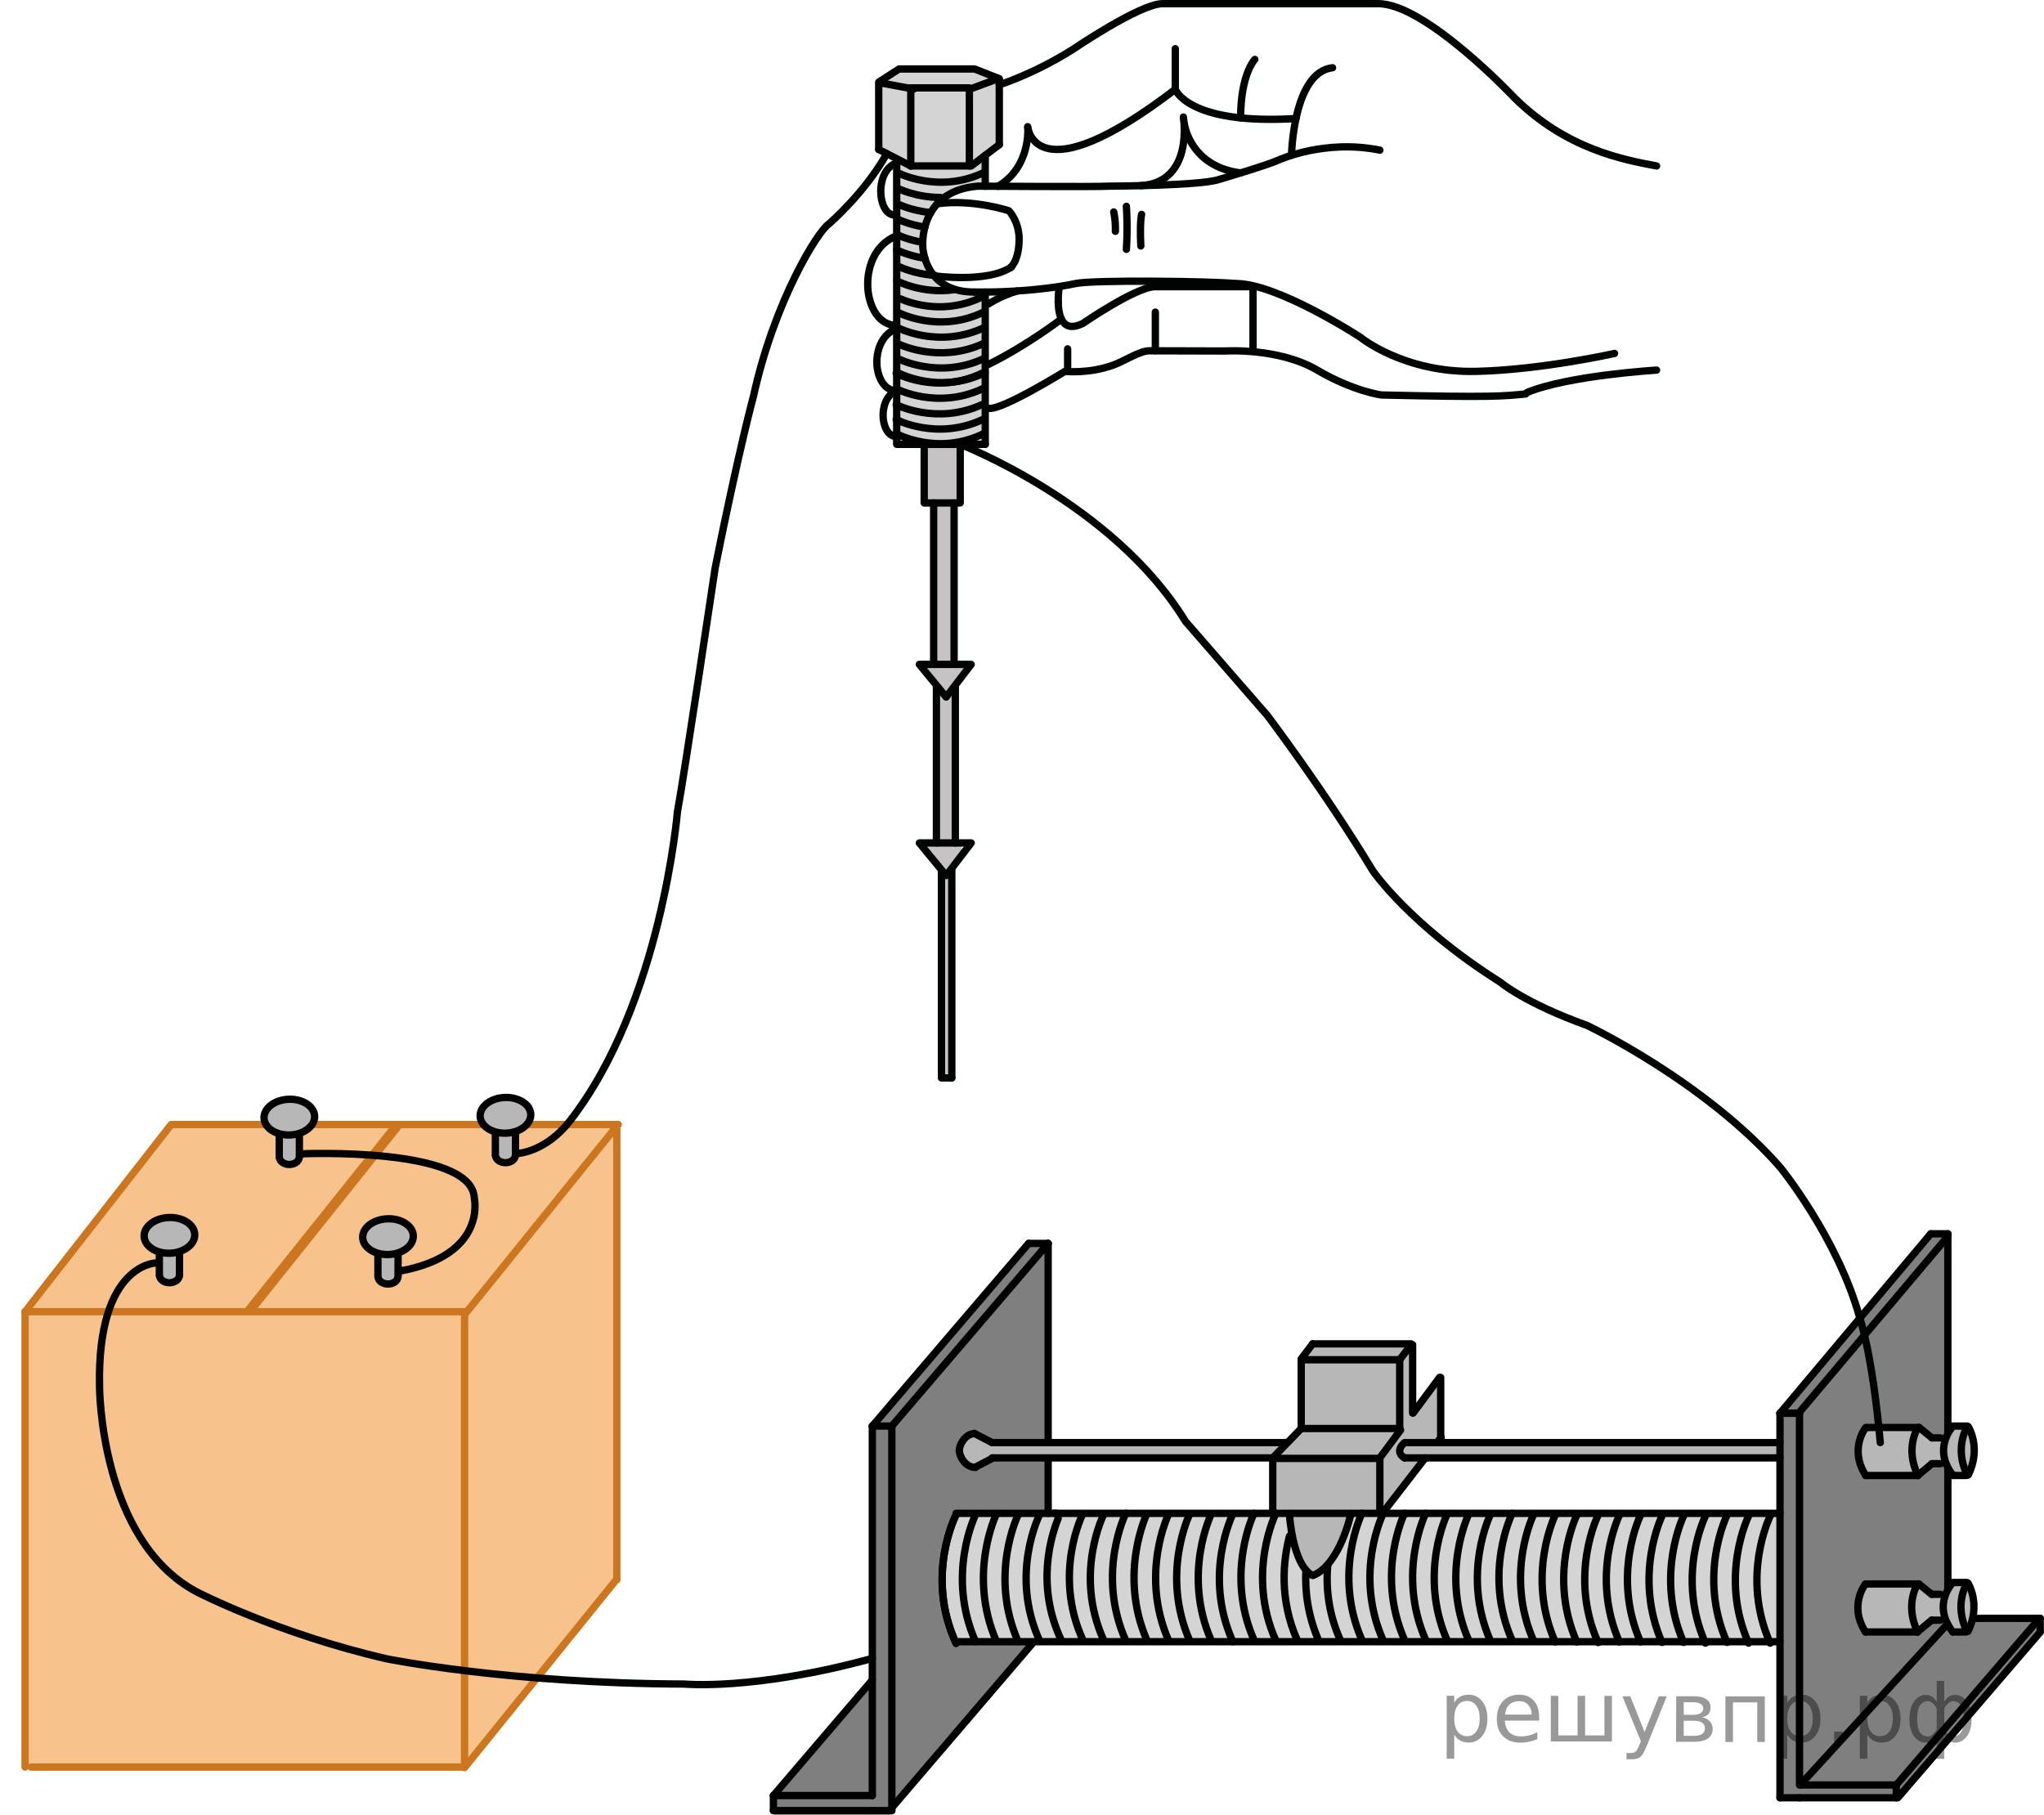 <?xml version="1.0" encoding="utf-8"?>
<!-- Generator: Adobe Illustrator 27.2.0, SVG Export Plug-In . SVG Version: 6.00 Build 0)  -->
<svg version="1.1" id="Слой_1" xmlns="http://www.w3.org/2000/svg" xmlns:xlink="http://www.w3.org/1999/xlink" x="0px" y="0px"
	 width="209.288px" height="185.817px" viewBox="0 0 209.288 185.817" enable-background="new 0 0 209.288 185.817"
	 xml:space="preserve">
<path opacity="0.7" fill="#999999" enable-background="new    " d="M201.416,162.231H199.9c-0.053,0.117-0.134,0.231-0.253,0.337
	c-1.053,0.935-2.153,0.487-3.09-0.337h-5.783c-0.013,0.048-0.032,0.095-0.042,0.146c-0.046,0.246-0.212,0.434-0.418,0.561v3.202
	c0.169,0.141,0.322,0.298,0.521,0.452c0.111,0.087,0.186,0.201,0.233,0.327h5.369c0.048-0.139,0.116-0.272,0.218-0.39
	c0.527-0.611,1.32-1.086,2.143-0.828c0.445,0.14,0.773,0.497,0.959,0.913c0.067,0.151,0.078,0.241,0.116,0.305h1.961v-3.828
	C201.551,162.896,201.406,162.568,201.416,162.231z"/>
<path opacity="0.7" fill="#999999" enable-background="new    " d="M201.54,146.256h-1.516c-0.053,0.117-0.134,0.231-0.253,0.337
	c-1.053,0.935-2.153,0.487-3.09-0.337h-5.783c-0.013,0.048-0.032,0.095-0.042,0.146c-0.046,0.246-0.212,0.434-0.418,0.561v3.202
	c0.169,0.141,0.322,0.298,0.521,0.452c0.111,0.087,0.186,0.201,0.233,0.327h5.369c0.048-0.139,0.116-0.272,0.218-0.39
	c0.527-0.611,1.32-1.086,2.143-0.828c0.445,0.14,0.773,0.497,0.959,0.913c0.067,0.151,0.078,0.241,0.116,0.305h1.961v-3.828
	C201.675,146.921,201.53,146.593,201.54,146.256z"/>
<path opacity="0.7" fill="#999999" enable-background="new    " d="M19.717,125.325c-0.167-0.178-0.337-0.354-0.574-0.431
	c-0.214-0.068-0.356-0.192-0.469-0.333h-2.262c-0.074,0.139-0.184,0.268-0.343,0.373c-0.334,0.22-0.696,0.361-1.063,0.516
	c-0.048,0.021-0.098,0.025-0.146,0.041v1.869c0.184,0.067,0.354,0.193,0.489,0.394c0.008,0.012,0.005,0.01,0.012,0.02
	c0.114,0.023,0.223,0.057,0.332,0.135c0.325,0.232,0.531,0.57,0.603,0.964c0.073,0.397,0.04,0.782,0.047,1.182
	c0.005,0.307,0.14,0.577,0.248,0.861c0.003,0.008,0,0.016,0.003,0.023h1.659c-0.003-0.025-0.016-0.044-0.017-0.07
	c-0.024-0.786-0.17-1.531-0.013-2.32c0.138-0.689,0.793-0.865,1.212-1.277c0.128-0.126,0.266-0.198,0.405-0.242v-1.615
	C19.8,125.38,19.756,125.367,19.717,125.325z"/>
<path opacity="0.7" fill="#999999" enable-background="new    " d="M42.095,125.562c-0.167-0.178-0.337-0.354-0.574-0.431
	c-0.214-0.068-0.356-0.192-0.469-0.333H38.79c-0.074,0.139-0.184,0.268-0.343,0.373c-0.334,0.22-0.696,0.361-1.063,0.516
	c-0.048,0.021-0.098,0.025-0.146,0.041v1.869c0.184,0.067,0.354,0.193,0.489,0.394c0.008,0.012,0.005,0.01,0.012,0.02
	c0.114,0.023,0.223,0.057,0.332,0.135c0.325,0.232,0.531,0.57,0.603,0.964c0.073,0.397,0.04,0.782,0.047,1.182
	c0.005,0.307,0.14,0.577,0.248,0.861c0.003,0.008,0,0.016,0.003,0.023h1.659c-0.003-0.025-0.016-0.044-0.017-0.07
	c-0.024-0.786-0.17-1.531-0.013-2.32c0.138-0.689,0.793-0.865,1.212-1.277c0.128-0.126,0.266-0.198,0.405-0.242v-1.615
	C42.178,125.616,42.134,125.604,42.095,125.562z"/>
<path opacity="0.7" fill="#999999" enable-background="new    " d="M54.351,113.055c-0.167-0.178-0.337-0.354-0.574-0.431
	c-0.214-0.068-0.356-0.192-0.469-0.333h-2.262c-0.074,0.139-0.184,0.268-0.343,0.373c-0.334,0.22-0.696,0.361-1.063,0.516
	c-0.048,0.021-0.098,0.025-0.146,0.041v1.869c0.184,0.067,0.354,0.193,0.489,0.394c0.008,0.012,0.005,0.01,0.012,0.02
	c0.114,0.023,0.223,0.057,0.332,0.135c0.325,0.232,0.531,0.57,0.603,0.964c0.073,0.397,0.04,0.782,0.047,1.182
	c0.005,0.307,0.14,0.577,0.248,0.861c0.003,0.008,0,0.016,0.003,0.023h1.659c-0.003-0.025-0.016-0.044-0.017-0.07
	c-0.024-0.786-0.17-1.531-0.013-2.32c0.138-0.689,0.793-0.865,1.212-1.277c0.128-0.126,0.266-0.198,0.405-0.242v-1.615
	C54.434,113.11,54.39,113.097,54.351,113.055z"/>
<path opacity="0.7" fill="#999999" enable-background="new    " d="M32.092,113.437c-0.167-0.178-0.337-0.354-0.574-0.431
	c-0.214-0.068-0.356-0.192-0.469-0.333h-2.262c-0.074,0.139-0.184,0.268-0.343,0.373c-0.334,0.22-0.696,0.361-1.063,0.516
	c-0.048,0.021-0.098,0.025-0.146,0.041v1.869c0.184,0.067,0.354,0.193,0.489,0.394c0.008,0.012,0.005,0.01,0.012,0.02
	c0.114,0.023,0.223,0.057,0.332,0.135c0.325,0.232,0.531,0.57,0.603,0.964c0.073,0.397,0.04,0.782,0.047,1.182
	c0.005,0.307,0.14,0.577,0.248,0.861c0.003,0.008,0,0.016,0.003,0.023h1.659c-0.003-0.025-0.016-0.044-0.017-0.07
	c-0.024-0.786-0.17-1.531-0.013-2.32c0.138-0.689,0.793-0.865,1.212-1.277c0.128-0.126,0.266-0.198,0.405-0.242v-1.615
	C32.175,113.491,32.131,113.479,32.092,113.437z"/>
<path opacity="0.5" fill="#F18619" enable-background="new    " d="M53.754,115.148c-0.02,0.022-0.023,0.048-0.045,0.07
	c-0.306,0.318-0.766,0.522-1.203,0.622c0.184,0.24,0.256,0.559,0.21,0.89c-0.052,0.378,0.016,0.791,0.021,1.172
	c0.018,1.29-1.983,1.289-2,0c-0.008-0.579-0.027-1.127,0.052-1.703c0.021-0.16,0.101-0.294,0.208-0.405
	c-0.091-0.024-0.182-0.041-0.275-0.032c-0.403,0.04-0.757-0.254-0.914-0.613H31.899c-0.084,0.275-0.284,0.511-0.661,0.593
	c-0.179,0.039-0.355,0.08-0.529,0.121c-0.002,0.089,0.006,0.175-0.022,0.274c-0.18,0.626-0.036,1.312-0.026,1.953
	c0.019,1.29-1.981,1.288-2,0c-0.011-0.704-0.088-1.402,0.024-2.095c-0.227-0.053-0.455-0.131-0.686-0.261
	c-0.265-0.148-0.403-0.36-0.458-0.586h-10.014L2.567,134.314h45l15.72-19.166H53.754z M19.022,127.772
	c-0.262,0.146-0.55,0.217-0.844,0.27c0.049,0.121,0.073,0.262,0.064,0.424c-0.017,0.314-0.014,0.631-0.005,0.945
	c0.004,0.174,0.009,0.349,0.022,0.522c0.004,0.056,0.057,0.339-0.001,0.053c0.013,0.053,0.014,0.077,0.008,0.085
	c0.129,0.352,0.086,0.741-0.213,1.039c-0.359,0.36-1.063,0.419-1.414,0c-0.551-0.657-0.441-1.831-0.397-2.645
	c0.009-0.167,0.053-0.31,0.119-0.434c-0.063-0.042-0.146-0.104-0.223-0.165c-0.021-0.003-0.037,0.004-0.058,0
	c-0.035-0.007-0.07-0.014-0.104-0.021c-0.406-0.083-0.622-0.354-0.688-0.669c-0.314-0.239-0.439-0.649-0.364-1.061
	c0.155-0.859,0.831-1.381,1.688-1.42c0.834-0.037,1.538,0.11,2.313,0.375h-0.114C20.046,125.241,20.139,127.15,19.022,127.772z
	 M42.209,126.902c-0.15,0.513-0.479,0.864-0.982,1.048c-0.165,0.061-0.332,0.089-0.502,0.133c-0.011,0.003-0.02,0.01-0.03,0.013
	c0.04,0.106,0.067,0.219,0.058,0.338c-0.06,0.713-0.09,1.425-0.078,2.141c-0.005-0.001-0.009-0.001-0.014-0.002
	c-0.003,0.063,0.006,0.126-0.007,0.189c-0.005,0.026-0.01,0.053-0.016,0.078c-0.227,1.136-1.946,0.833-1.964-0.266
	c-0.012-0.716,0.019-1.428,0.078-2.141c0.003-0.035,0.019-0.066,0.024-0.101c-0.48-0.136-0.934-0.392-1.278-0.724
	c-0.403-0.388-0.355-0.979-0.024-1.365c-0.05-0.534,0.258-1.107,0.95-1.107c0.021,0,0.033,0.01,0.053,0.011
	c0.062-0.077,0.126-0.154,0.224-0.202c0.252-0.123,0.519-0.249,0.809-0.241c0.401,0.012,0.85,0.087,1.246,0.158
	C41.689,125.029,42.508,125.889,42.209,126.902z"/>
<polygon opacity="0.5" fill="#F18619" enable-background="new    " points="63.159,161.769 47.567,181.461 47.567,134.836 
	63.286,115.148 "/>
<rect x="2.567" y="134.314" opacity="0.5" fill="#F18619" enable-background="new    " width="45" height="46.625"/>
<path opacity="0.7" fill="#ADAAAA" enable-background="new    " d="M97.424,67.136c0-0.974-0.098-2.005,0.014-2.973
	c0.076-0.659,0.216-1.303,0.334-1.954c-0.001-0.014-0.009-0.023-0.009-0.037c-0.072-3.413-0.447-6.958,0.036-10.349
	c0.063-0.447,0.346-0.659,0.673-0.706v-5.617h-3.863v5.773c0.539-0.053,1.084,0.251,1.019,0.94
	c-0.469,4.945-0.125,10.063-0.125,15.031c0,0.599-0.433,0.906-0.894,0.95v0.542c0.108,0.104,0.203,0.23,0.264,0.398
	c0.053,0.146,0.122,0.284,0.187,0.425c0.104,0.052,0.202,0.121,0.291,0.228c1.318,1.588,0.601,4.488,0.574,6.379
	c-0.004,0.266-0.096,0.472-0.232,0.627c0.074,0.128,0.127,0.274,0.139,0.451c0.178,2.762,0.031,5.576,0.031,8.344
	c0,0.756-0.685,1.056-1.253,0.926v0.552c0.626,0.698,1.435,1.548,1.702,2.374c0.367,1.138,0.165,2.469,0.16,3.648
	c-0.002,0.388-0.187,0.652-0.438,0.805c0.222,1.447,0.085,2.763,0.057,4.243c-0.024,1.312,0.361,2.53,0.351,3.812
	c-0.003,0.343-0.152,0.583-0.36,0.742c0.107,0.282,0.26,0.564,0.34,0.836c0.114,0.387,0.086,0.849,0.067,1.246
	c-0.05,1.037-0.281,2.051-0.334,3.086c0.117,0.161,0.184,0.354,0.162,0.559c-0.04,0.394,0.063,0.78,0.031,1.172
	c-0.021,0.267-0.064,0.527-0.121,0.786h1.222c-0.011-0.051-0.035-0.09-0.038-0.146c-0.066-1.187-0.015-2.37,0.066-3.555
	c-0.064-0.123-0.11-0.258-0.113-0.414c-0.021-1.208,0.026-2.385,0.176-3.561c-0.053-1.271-0.18-2.54-0.223-3.83
	c-0.011-0.326,0.112-0.563,0.298-0.72c0.008-2.099,0.065-4.203-0.02-6.3c-0.052-1.26-0.318-2.548,0.515-3.578
	c0.112-0.139,0.236-0.228,0.364-0.281v-1.557c-0.43-0.063-0.792-0.361-0.729-0.929c0.098-0.89,0.344-1.764,0.259-2.661
	c-0.063-0.664-0.162-1.343-0.095-2.012c0.148-1.485,0.288-2.811,0.066-4.282c-0.107-0.148-0.188-0.324-0.189-0.556
	c-0.016-1.915-0.172-3.813,0.224-5.703c0.067-0.322,0.244-0.525,0.465-0.631l0.374-1.631
	C98.33,68.052,97.424,67.802,97.424,67.136z"/>
<path opacity="0.5" fill="#ADAAAA" enable-background="new    " d="M102.388,8.405c-2.031-1.314-3.491-1.598-5.891-1.598
	c-1.397,0-4.579-0.175-5.616,0.957c-0.229,0.251-0.495,0.331-0.748,0.305v7.242c0.388-0.115,0.823-0.023,1.077,0.439
	c1.279,2.33,0.735,4.938,0.716,7.5c-0.029,3.793,0.014,7.588-0.038,11.38c-0.003,0.186-0.061,0.34-0.141,0.476
	c0.086,0.146,0.143,0.317,0.114,0.545c-0.395,3.195-0.183,6.552-0.174,9.78h9.218c-0.065-0.135-0.107-0.29-0.091-0.483
	c0.283-3.316,0.021-6.698,0.094-10.031c0.006-0.245,0.084-0.441,0.204-0.592c-0.014-1.329-0.153-2.714,0.055-4.022
	c-1.674-0.17-3.959-0.469-4.962-1.593c-0.948-1.062-1.984-2.956-1.761-4.428c0.214-1.413,0.942-3.44,2.243-4.167
	c1.409-0.788,2.746-0.979,4.205-1.102v-0.002c0-0.471,0.061-0.956,0.035-1.424c-0.02-0.378-0.061-0.745-0.02-1.123
	c0.063-0.583,0.454-0.914,0.893-0.957c0.168-0.236,0.339-0.402,0.571-0.579c0.093-0.071,0.2-0.102,0.31-0.123v-6.271
	C102.585,8.507,102.488,8.47,102.388,8.405z"/>
<rect x="143.626" y="147.719" opacity="0.7" fill="#999999" enable-background="new    " width="38.63" height="1.563"/>
<path opacity="0.7" fill="#999999" enable-background="new    " d="M113.781,147.506c-0.1,0.063-0.213,0.116-0.356,0.141
	c-2.039,0.355-4.275,0.161-6.344,0.161c-0.25,0-0.438-0.09-0.591-0.211c-0.148,0.125-0.336,0.216-0.581,0.227
	c-0.773,0.033-1.518,0.256-2.297,0.234c-0.681-0.019-1.563-0.21-2.188-0.474c-0.3-0.126-0.531-0.343-0.648-0.613h-1.938
	c-0.085,0.091-0.19,0.163-0.316,0.213v2.392c0.195,0.101,0.33,0.264,0.412,0.454h1.781c0.07-0.302,0.273-0.565,0.678-0.654
	c1.722-0.378,3.647-0.105,5.406-0.114c2.065-0.01,4.146,0.177,6.203,0.109c0.098-0.003,0.181,0.015,0.264,0.033
	c0.089-0.045,0.178-0.09,0.299-0.106c2.838-0.396,5.911-0.067,8.781-0.067c0.239,0,0.422,0.078,0.568,0.191
	c0.117-0.05,0.248-0.082,0.4-0.082c1.349-0.002,2.699-0.021,4.048,0.013c1.009,0.026,2.245,0.297,3.294,0.235
	c0.081-0.415,0.187-0.831,0.498-1.221c0.088-0.11,0.202-0.185,0.328-0.231v-0.218
	C125.586,147.232,119.661,148.204,113.781,147.506z"/>
<path opacity="0.7" fill="#999999" enable-background="new    " d="M135.445,161.012c0.349-0.851,1.013-1.455,1.426-2.271
	c0.521-1.028,0.961-1.893,1.179-3.042c0.037-0.196,0.123-0.335,0.227-0.448v-0.324h-6.014v3.167c0.192,0.066,0.371,0.195,0.51,0.407
	c0.206,0.316,0.347,0.672,0.466,1.029c0.076,0.227,0.134,0.52,0.295,0.706c0.202,0.234,0.291,0.526,0.269,0.812h1.633
	C135.439,161.035,135.44,161.025,135.445,161.012z"/>
<path opacity="0.7" fill="#999999" enable-background="new    " d="M145.862,149.573c-0.426-0.053-0.898-0.145-1.328-0.083
	c-0.539,0.078-1.072-0.123-1.229-0.698c-0.131-0.475,0.157-1.152,0.698-1.229c1.122-0.161,2.272,0.039,3.406,0.026
	c0.061-0.001,0.104,0.022,0.158,0.03v-6.629c-0.5,0.397-0.796,0.944-1.128,1.479c-0.06,0.096-0.136,0.156-0.209,0.222
	c0.002,0.501-0.32,1.003-0.967,1.003c-0.986,0-1.212-1.164-0.689-1.715c-0.003-0.166,0.026-0.339,0.139-0.52
	c0.018-0.028,0.036-0.058,0.054-0.087c-0.098-0.213-0.13-0.462-0.092-0.716c0.146-0.99,0.136-2.005-0.042-2.989
	c-0.025-0.138-0.015-0.264,0.007-0.383h-10.21c-0.047,0.082-0.088,0.165-0.168,0.241c-2.035,1.94-0.817,5.492-1.077,7.969
	c-0.061,0.577-0.293,1.332-0.673,1.781c-0.442,0.523-1.29,0.873-1.556,1.517c-0.165,0.402-0.472,0.606-0.791,0.665v5.47h12.392
	c-0.48-0.32-0.729-0.992-0.188-1.503c0.434-0.408,0.851-0.799,1.269-1.216c0.413-0.412,1.005-0.688,1.32-1.189
	c0.424-0.673,0.799-1.148,1.328-1.427C146.144,149.587,146.002,149.591,145.862,149.573z"/>
<path opacity="0.5" fill="#ADAAAA" enable-background="new    " d="M181.377,155.073c-2.377,0.067-4.79-0.168-7.172-0.172
	c-2.776-0.004-5.552-0.027-8.328-0.031c-0.044,0-0.075-0.017-0.115-0.021c-0.159,0.149-0.368,0.256-0.65,0.256
	c-0.33,0-0.573-0.133-0.734-0.327c-2.634,0.345-5.288,0.105-7.953,0.077c-0.222-0.002-0.392-0.077-0.537-0.178
	c-0.062,0.012-0.112,0.037-0.182,0.037c-3.808-0.004-7.615-0.049-11.422,0.063c-0.043,0.001-0.072-0.017-0.112-0.02
	c-0.011,0.01-0.022,0.017-0.032,0.026c-0.106,0.183-0.268,0.333-0.492,0.407c-0.008,0.004-0.017,0.009-0.024,0.013
	c-0.438,0.225-0.855,0.107-1.142-0.153c-0.117,0.054-0.247,0.09-0.4,0.086c-0.162-0.004-0.358-0.041-0.516-0.005
	c-0.212,0.05-0.395,0.021-0.56-0.039c-0.237,0.009-0.467-0.017-0.7-0.044c-0.57,0.339-1.325,0.306-1.959,0.322
	c-0.002,0-0.004-0.001-0.006-0.001c-0.446,1.245-1.171,2.25-1.756,3.443c-0.369,0.754-0.755,1.662-1.521,2.085
	c-0.498,0.275-1.062,0.104-1.368-0.358c-0.566-0.852-0.655-1.866-1.001-2.81c-0.311-0.845-0.605-1.553-0.593-2.446
	c-0.362,0.117-0.76,0.092-1.08-0.148c-0.286-0.214-0.49-0.552-0.644-0.953c-0.076,0.482-0.481,0.811-0.969,0.845
	c-5.015,0.349-10.169-0.086-15.229,0.104c-0.243,0.009-0.426-0.069-0.577-0.18c-2.974,0.197-6.023,0.013-9.007,0.013
	c-2.162,0-4.736-0.369-6.886,0.045c-0.025,0.468-0.225,0.902-0.313,1.361c-0.088,0.466-0.18,0.923-0.322,1.375
	c-0.095,0.3-0.283,0.492-0.506,0.598v6.896c0.177,0.115,0.323,0.292,0.381,0.568c0.097,0.461,0.38,0.914,0.528,1.371
	c0.108,0.333,0.278,0.637,0.475,0.924h84.303v-13.538C182.073,154.862,181.713,155.064,181.377,155.073z"/>
<path opacity="0.5" enable-background="new    " d="M206.669,165.623c-0.802,0.033-2.185-0.243-2.923,0.08
	c-0.629,0.275-1.565-0.027-1.505-0.863c0.071-0.984,0.154-2.226-0.848-2.707c-0.034,0.052-0.076,0.098-0.118,0.143
	c0.547,0.37,0.688,1.145,0.657,1.795c-0.02,0.415,0.171,0.792,0.157,1.216c-0.01,0.336-0.217,0.548-0.291,0.848
	c-0.046,0.184-0.084,0.369-0.182,0.535c-0.331,0.564-1.071,0.687-1.589,0.314c-0.472-0.339-0.705-0.856-0.871-1.396
	c-0.277,0.301-0.711,0.43-1.16,0.131c-0.026-0.018-0.901,0.938-1.044,1.021c-0.408,0.239-0.917,0.281-1.377,0.29
	c-1.324,0.024-2.731,0.412-4.022-0.013c-1.736-0.572-1.798-3.649-0.524-4.666c0.399-0.318,0.858-0.272,1.211-0.064
	c0.004-0.001,0.007-0.004,0.012-0.005c0.567-0.124,1.121-0.036,1.693-0.087c0.63-0.057,1.197,0.008,1.822,0.082
	c0.332,0.04,0.619,0.196,0.803,0.439c0.617,0.065,1.244,0.253,1.807,0.487c0.361,0.149,0.556,0.438,0.627,0.75
	c0.033-0.042,0.067-0.083,0.106-0.119c0.089-0.297,0.116-0.611,0.232-0.901c0.117-0.29,0.307-0.515,0.539-0.667
	c-0.055-0.043-0.112-0.08-0.165-0.126c-0.328-0.287-0.355-0.777-0.171-1.152c-0.039-0.109-0.081-0.217-0.102-0.341
	c-0.051-0.299,0.024-0.553,0.163-0.756c-0.002-0.02-0.012-0.032-0.012-0.052c-0.025-1.351-0.215-2.691-0.239-4.04
	c-0.021-1.104,0.2-2.607-0.131-3.663c-0.22-0.698,0.304-1.162,0.869-1.217c-0.342-0.223-0.565-0.582-0.593-1.08
	c-0.002-0.033,0.006-0.06,0.007-0.091c-0.474,0.126-1.015,0.137-1.632-0.008c-0.123-0.028-0.251-0.099-0.368-0.186
	c-0.04,1.29-1.693,1.51-2.866,1.534c-1.039,0.021-2.515,0.425-3.474-0.137c-0.746-0.437-0.631-1.475-0.634-2.193
	c-0.004-1.211,0.451-2.727,1.699-2.466c0.158-0.183,0.388-0.3,0.705-0.267c1.482,0.154,3.702-0.118,4.879,1.059
	c0.078,0.078,0.168,0.154,0.263,0.23c0.179-0.074,0.383-0.106,0.624-0.034c0.153,0.046,0.151,0.051,0.313,0.058
	c0.123,0.005,0.223,0.042,0.322,0.079c0.084-0.195,0.151-0.396,0.183-0.61c0.192-0.952,1.333-0.881,1.774-0.25
	c0.189,0.185,0.31,0.444,0.346,0.734c0.047,0.379,0.183,0.741,0.239,1.119c0.38,0.386,0.375,1.076-0.011,1.457
	c0.014,0.099,0.03,0.198,0.037,0.299c0.025,0.357-0.203,0.667-0.504,0.845c0.193-0.043,0.347-0.105,0.472-0.181
	c0.072-0.593,0.313-1.103,0.505-1.65c-0.016-0.215-0.033-0.435-0.034-0.654c-0.004-0.913-0.116-1.719-0.427-2.479
	c-0.096,0.029-0.197,0.048-0.309,0.041c-0.266-0.017-0.521-0.072-0.782-0.125c-0.102-0.021-0.173-0.004-0.162-0.021
	c-0.183,0.082-0.389,0.124-0.634,0.063c-0.021-0.005-0.042-0.01-0.063-0.016c-0.686-0.171-0.872-0.926-0.576-1.459
	c0.067-1.124-0.085-2.292-0.093-3.411c-0.011-1.531,0.022-3.063,0.028-4.594c0.001-0.292,0.113-0.508,0.271-0.668
	c-0.103-0.954-0.162-1.88-0.162-2.848c0-0.132,0.024-0.246,0.063-0.35c-0.003-0.036-0.018-0.064-0.017-0.104
	c0.013-0.339,0.084-0.6,0.234-0.857c0.006-0.013,0.016-0.02,0.021-0.031c-0.14-0.664-0.283-1.32-0.287-2.002
	c-0.002-0.349,0.147-0.595,0.359-0.755c-0.005-0.318-0.037-0.63-0.075-0.94c-0.032-0.064-0.077-0.121-0.092-0.195
	c-0.091-0.464-0.221-0.93-0.192-1.406c0.005-0.08,0.033-0.147,0.054-0.219h-1.837c0.122,0.478-0.057,1.031-0.67,1.198
	c-0.318,0.087-0.688,0.255-0.979,0.491c-0.171,0.242-0.345,0.481-0.501,0.737c-0.086,0.141-0.2,0.235-0.325,0.31
	c-1.892,2.499-3.785,4.978-5.925,7.268c-0.075,0.081-0.158,0.123-0.24,0.171c-0.003,0.01,0,0.019-0.003,0.028
	c-0.603,1.91-2.43,2.767-3.491,4.317c-0.881,1.288-2.066,2.661-3.281,3.734v39.45h12.683c0.001-0.217,0.067-0.44,0.231-0.646
	c0.525-0.66,1.177-1.286,1.797-1.859c0.844-0.781,1.443-1.842,2.102-2.782c0.994-1.423,2.175-2.88,3.569-3.921
	c0.09-0.067,0.179-0.109,0.267-0.141c0.167-0.717,0.742-1.294,1.262-1.869c0.892-0.987,1.861-1.785,2.582-2.929
	c0.204-0.323,0.5-0.445,0.797-0.452c0.367-0.482,0.625-0.98,0.922-1.517c0.116-0.21,0.275-0.326,0.446-0.4v-1.56
	C208.164,165.686,207.41,165.593,206.669,165.623z"/>
<path opacity="0.5" enable-background="new    " d="M97.734,155.355c0.288-0.626,0.909-0.616,1.349-0.302
	c0.03-0.016,0.049-0.04,0.082-0.053c1.147-0.445,2.685,0.033,3.869,0.115c1.458,0.101,2.856,0.002,4.288-0.059v-5.526
	c-0.07,0.015-0.13,0.043-0.21,0.043c-0.063,0-0.109-0.024-0.166-0.034c-0.063,0.015-0.121,0.034-0.193,0.034
	c-0.04,0-0.068-0.018-0.106-0.021c-0.075,0.018-0.149,0.037-0.237,0.037h-0.125c-0.141,0-0.258-0.032-0.368-0.074
	c-0.114,0.011-0.232,0.012-0.351-0.009c0.005,0.002,0.011,0.003,0.016,0.005c-0.01-0.001-0.019-0.006-0.028-0.007
	c-0.013,0-0.021,0.007-0.034,0.007h-0.359c-0.074,0-0.13-0.027-0.195-0.04c-0.065,0.013-0.121,0.04-0.195,0.04h-0.203
	c-0.143,0-0.264-0.032-0.375-0.076c-0.111,0.044-0.232,0.076-0.375,0.076h-0.094c-0.102,0-0.181-0.031-0.266-0.054
	c-0.085,0.022-0.164,0.054-0.266,0.054h-0.016c-0.14,0-0.257-0.032-0.366-0.074c-0.07,0.015-0.131,0.043-0.212,0.043
	c-0.389,0-0.646-0.19-0.8-0.444c-0.042,0.068-0.089,0.132-0.149,0.183c-0.488,0.412-1.13,0.83-1.802,0.762
	c-0.749-0.076-1.402-0.408-1.437-1.25c-0.009-0.209,0.05-0.371,0.132-0.513c-0.021-0.141-0.021-0.282,0.014-0.409
	c0.157-0.574,0.69-0.776,1.229-0.698c0.252,0.036,0.497,0.068,0.738,0.151c0.009,0.003,0.7,0.284,0.418,0.25
	c0.346,0.042,0.651,0.181,0.833,0.453c0.149-0.274,0.414-0.484,0.823-0.484c0.14,0,0.257,0.032,0.366,0.074
	c0.07-0.015,0.131-0.043,0.212-0.043h0.016c0.102,0,0.181,0.031,0.266,0.054c0.085-0.022,0.164-0.054,0.266-0.054h0.094
	c0.143,0,0.264,0.032,0.375,0.076c0.111-0.044,0.232-0.076,0.375-0.076h0.203c0.074,0,0.13,0.027,0.195,0.04
	c0.065-0.013,0.121-0.04,0.195-0.04h0.359c0.011,0,0.018,0.006,0.028,0.006c0.012,0,0.022-0.007,0.034-0.006
	c0.173,0.014,0.345,0.037,0.516,0.067c0.028,0.005,0.047,0.026,0.074,0.034c0.04-0.005,0.07-0.023,0.113-0.023h0.125
	c0.056,0,0.1,0.017,0.15,0.023c0.065-0.012,0.12-0.039,0.193-0.039c0.072,0,0.131,0.02,0.193,0.034
	c0.057-0.01,0.103-0.034,0.166-0.034c0.08,0,0.14,0.028,0.21,0.043v-20.297h-2.014c-0.048,0.145-0.126,0.287-0.275,0.415
	c-1.819,1.567-3.062,3.654-4.605,5.462c-0.664,0.778-1.132,1.941-2.004,2.524c-0.752,0.503-1.169,1.059-1.744,1.722
	c-0.065,0.076-0.139,0.112-0.21,0.161c0.006,0.231-0.086,0.471-0.322,0.677c-0.623,0.542-1.426,1.081-1.983,1.679
	c-0.602,0.646-0.957,1.413-1.47,2.119c-0.566,0.781-1.167,1.606-1.859,2.28c-0.469,0.457-1.127,0.786-1.387,1.416
	c0.033,0.104,0.061,0.214,0.055,0.346c-0.121,2.676-0.172,5.333-0.172,8.016c0,0.242-0.085,0.424-0.2,0.575
	c0.392,1.07,0.258,2.449,0.258,3.477c0,0.895,0.17,2.208-0.141,3.197c0.002,0.028,0.016,0.049,0.016,0.079
	c-0.005,2.276-0.021,4.554-0.045,6.83c-0.011,0.95-0.031,1.774-0.18,2.594c0.063,0.128,0.103,0.275,0.1,0.451
	c-0.007,0.428-0.124,0.767-0.304,1.15c-0.103,0.221-0.305,0.354-0.529,0.426c-0.052,0.059-0.114,0.089-0.174,0.128
	c0.015,0.274-0.068,0.551-0.286,0.732c-0.465,0.389-0.702,0.911-0.997,1.429c-0.354,0.62-0.762,1.127-1.33,1.561
	c-0.052,0.039-0.114,0.045-0.171,0.068c-0.7,1.056-1.397,2.13-2.41,2.888c-0.752,0.563-1.538,1.023-2.103,1.79
	c-0.485,0.659-0.845,1.379-1.313,2.041c-0.096,0.136-0.209,0.234-0.33,0.306v1.958h12.043c0.009-0.086,0.007-0.168,0.044-0.263
	c0.608-1.571,1.844-2.567,2.809-3.886c0.979-1.339,2.005-2.78,3.156-3.973c0.212-0.219,0.451-0.3,0.683-0.295
	c0.379-0.374,0.794-0.709,1.213-1.037c0.033-0.263,0.17-0.517,0.453-0.699c0.2-0.129,0.327-0.365,0.462-0.561
	c0.197-0.288,0.404-0.572,0.658-0.812c-0.001-0.1-0.005-0.199,0.029-0.312c0.173-0.573,0.505-0.951,0.99-1.285
	c0.129-0.089,0.275-0.124,0.425-0.132c0.002-0.007,0.005-0.014,0.007-0.021c0.109-0.466,0.444-0.683,0.806-0.711
	c0.541-0.631,1.012-1.362,1.42-2.06c0.493-0.841,1.07-1.211,1.885-1.5c-2.172,0.015-4.406,0.161-6.523-0.07
	c-0.253-0.027-0.462-0.07-0.655-0.118c-0.146,0.099-0.316,0.173-0.54,0.173c-0.751,0-1.051-0.675-0.928-1.241
	c-0.2-0.355-0.372-0.802-0.589-1.368c-0.603-1.578-0.79-3.534-0.398-5.198C97.057,158.677,96.959,157.037,97.734,155.355z"/>
<path fill="none" stroke="#010202" stroke-width="0.75" stroke-linecap="round" stroke-linejoin="round" stroke-miterlimit="10" d="
	M102.318,8.684c0,0,3.446-1.066,7.458-3.578c0,0,6.938-4.73,9.26-4.73h22.021c4.853-0.094,14.022,9.652,14.022,9.652
	c5.313,5.244,11.096,6.316,14.542,6.965"/>
<path fill="none" stroke="#010202" stroke-width="0.75" stroke-linecap="round" stroke-linejoin="round" stroke-miterlimit="10" d="
	M169.62,37.898c0,0-9.008,0.536-13.258,2.286"/>
<path fill="none" stroke="#010202" stroke-width="0.75" stroke-linecap="round" stroke-linejoin="round" stroke-miterlimit="10" d="
	M156.223,40.34c-2.33,0.219-3.239,0.373-14.772,0.104c0,0-2.863-0.363-6.595-2.556c-3.906-2.293-9.365-1.948-9.365-1.948
	l-7.822-0.021c-0.948-0.002-2.574,1.062-3.653,1.455c-2.52,0.924-4.979,0.653-4.979,0.653s-6.521,4.041-7.822,3.785"/>
<line fill="none" stroke="#010202" stroke-width="0.75" stroke-linecap="round" stroke-linejoin="round" stroke-miterlimit="10" x1="109.317" y1="35.719" x2="109.317" y2="38.027"/>
<line fill="none" stroke="#010202" stroke-width="0.75" stroke-linecap="round" stroke-linejoin="round" stroke-miterlimit="10" x1="118.297" y1="31.959" x2="118.297" y2="35.92"/>
<line fill="none" stroke="#010202" stroke-width="0.75" stroke-linecap="round" stroke-linejoin="round" stroke-miterlimit="10" x1="128.297" y1="29.418" x2="128.297" y2="35.92"/>
<path fill="none" stroke="#010202" stroke-width="0.75" stroke-linecap="round" stroke-linejoin="round" stroke-miterlimit="10" d="
	M94.66,24.648"/>
<path fill="none" stroke="#010202" stroke-width="0.75" stroke-linecap="round" stroke-linejoin="round" stroke-miterlimit="10" d="
	M165.318,36.191c0,0-7.502,1.684-14.167,1.836c-7.416,0.172-11.876-3.504-11.876-3.504s-8.427-5.49-12.708-5.49"/>
<path fill="none" stroke="#010202" stroke-width="0.75" stroke-linecap="round" stroke-linejoin="round" stroke-miterlimit="10" d="
	M99.755,29.905c6.28,0.078,10.396-0.875,10.396-0.875c1.833-0.385,13.729-0.243,16.291,0"/>
<path fill="none" stroke="#010202" stroke-width="0.75" stroke-linecap="round" stroke-linejoin="round" stroke-miterlimit="10" d="
	M99.755,29.905c-5.188,0.007-5.271-4.676-5.271-4.676s-0.448-5.667,5.614-6.167c0,0,12.303,0.084,13.47,0
	c0,0,9.218-0.041,11.188-0.666c0,0,4.812-1.418,6.146-2c0,0,4.698-2.178,10.386-1.021"/>
<path fill="none" stroke="#010202" stroke-width="0.75" stroke-linecap="round" stroke-linejoin="round" stroke-miterlimit="10" d="
	M127.029,17.707c-4.171-0.531-5.696-3.488-5.863-5.723c0,0,1.137,6.713-4.396,7.027"/>
<path fill="none" stroke="#010202" stroke-width="0.75" stroke-linecap="round" stroke-linejoin="round" stroke-miterlimit="10" d="
	M132.24,15.902c0,0,0.154-8.512,4.201-8.965"/>
<path fill="none" stroke="#010202" stroke-width="0.75" stroke-linecap="round" stroke-linejoin="round" stroke-miterlimit="10" d="
	M132.698,12.137c-11.1,0.676-12.358-2.99-12.358-2.99v-4.166"/>
<path fill="none" stroke="#010202" stroke-width="0.75" stroke-linecap="round" stroke-linejoin="round" stroke-miterlimit="10" d="
	M128.484,6.084c0,0-1.451,1.477-1.455,5.988"/>
<path fill="none" stroke="#010202" stroke-width="0.75" stroke-linecap="round" stroke-linejoin="round" stroke-miterlimit="10" d="
	M105.224,12.969c0,0,0.637,7.262,15.115-3.822"/>
<path fill="none" stroke="#010202" stroke-width="0.75" stroke-linecap="round" stroke-linejoin="round" stroke-miterlimit="10" d="
	M105.239,13.076c0,0,0.328,4.012-3.047,6"/>
<path fill="none" stroke="#010202" stroke-width="0.75" stroke-linecap="round" stroke-linejoin="round" stroke-miterlimit="10" d="
	M108.354,30.898c0.02,1.434,0.419,3.252,2.504,2.229c0,0,5.398-3.713,7.377-3.773h10.063"/>
<path fill="none" stroke="#010202" stroke-width="0.75" stroke-linecap="round" stroke-linejoin="round" stroke-miterlimit="10" d="
	M108.45,29.418c-0.002,0.01-0.107,0.687-0.098,1.479"/>
<path fill="none" stroke="#010202" stroke-width="0.75" stroke-linecap="round" stroke-linejoin="round" stroke-miterlimit="10" d="
	M108.677,32.668c0,0-3.525,2.707-7.464,4.646"/>
<path fill="none" stroke="#010202" stroke-width="0.75" stroke-linecap="round" stroke-linejoin="round" stroke-miterlimit="10" d="
	M91.813,40.016c-1.461,0-2.028-1.731-2.028-2.864c0,0-0.153-2.445,1.82-3.443"/>
<path fill="none" stroke="#010202" stroke-width="0.75" stroke-linecap="round" stroke-linejoin="round" stroke-miterlimit="10" d="
	M91.813,33.318c-2.134,0-2.963-2.485-2.963-4.11c0,0-0.227-3.507,2.659-4.938"/>
<path fill="none" stroke="#010202" stroke-width="0.75" stroke-linecap="round" stroke-linejoin="round" stroke-miterlimit="10" d="
	M91.813,44.705c-1.002,0-1.39-1.283-1.39-2.121c0,0-0.106-1.808,1.247-2.545"/>
<path fill="none" stroke="#010202" stroke-width="0.75" stroke-linecap="round" stroke-linejoin="round" stroke-miterlimit="10" d="
	M91.636,22.022c-1.045,0-1.452-1.43-1.452-2.363c0,0-0.11-2.016,1.304-2.838"/>
<path fill="none" stroke="#010202" stroke-width="0.75" stroke-linecap="round" stroke-linejoin="round" stroke-miterlimit="10" d="
	M104.15,23.982"/>
<path fill="none" stroke="#010202" stroke-width="0.75" stroke-linecap="round" stroke-linejoin="round" stroke-miterlimit="10" d="
	M99.568,19.231"/>
<path fill="none" stroke="#010202" stroke-width="0.75" stroke-linecap="round" stroke-linejoin="round" stroke-miterlimit="10" d="
	M95.71,28.25c0,0,5.42,0.75,7.856-0.916"/>
<path fill="none" stroke="#010202" stroke-width="0.75" stroke-linecap="round" stroke-linejoin="round" stroke-miterlimit="10" d="
	M103.432,27.422c0,0,0.854-0.567,0.917-2.774c0.055-1.948-1.052-3.068-1.052-3.068s-3.665-1.219-7.331-0.713"/>
<path fill="none" stroke="#000000" stroke-width="0.75" stroke-linecap="round" stroke-linejoin="round" stroke-miterlimit="10" d="
	M115.332,21.125c0,0,0.156,2.063,0,4.405"/>
<path fill="none" stroke="#000000" stroke-width="0.75" stroke-linecap="round" stroke-linejoin="round" stroke-miterlimit="10" d="
	M114.035,21.703c0,0,0.203,0.813,0.172,1.983"/>
<path fill="none" stroke="#000000" stroke-width="0.75" stroke-linecap="round" stroke-linejoin="round" stroke-miterlimit="10" d="
	M116.89,21.953c0,0-0.203,0.734-0.078,3.233"/>
<line fill="none" stroke="#000000" stroke-width="0.75" stroke-linecap="round" stroke-linejoin="round" stroke-miterlimit="10" x1="93.255" y1="9" x2="93.255" y2="16.992"/>
<line fill="none" stroke="#000000" stroke-width="0.75" stroke-linecap="round" stroke-linejoin="round" stroke-miterlimit="10" x1="99.255" y1="9.147" x2="99.255" y2="16.992"/>
<line fill="none" stroke="#000000" stroke-width="0.75" stroke-linecap="round" stroke-linejoin="round" stroke-miterlimit="10" x1="93.228" y1="9" x2="99.255" y2="9"/>
<line fill="none" stroke="#000000" stroke-width="0.75" stroke-linecap="round" stroke-linejoin="round" stroke-miterlimit="10" x1="93.228" y1="16.992" x2="99.255" y2="16.992"/>
<line fill="none" stroke="#000000" stroke-width="0.75" stroke-linecap="round" stroke-linejoin="round" stroke-miterlimit="10" x1="99.442" y1="16.992" x2="102.318" y2="14.813"/>
<line fill="none" stroke="#000000" stroke-width="0.75" stroke-linecap="round" stroke-linejoin="round" stroke-miterlimit="10" x1="102.318" y1="8.156" x2="102.318" y2="14.813"/>
<line fill="none" stroke="#000000" stroke-width="0.75" stroke-linecap="round" stroke-linejoin="round" stroke-miterlimit="10" x1="99.255" y1="9.147" x2="102.192" y2="8.057"/>
<line fill="none" stroke="#000000" stroke-width="0.75" stroke-linecap="round" stroke-linejoin="round" stroke-miterlimit="10" x1="89.974" y1="15.305" x2="93.255" y2="16.992"/>
<polyline fill="none" stroke="#000000" stroke-width="0.75" stroke-linecap="round" stroke-linejoin="round" stroke-miterlimit="10" points="
	89.974,15.305 89.974,8.406 92.052,7.063 99.785,7.063 102.318,8.057 "/>
<line fill="none" stroke="#000000" stroke-width="0.75" stroke-linecap="round" stroke-linejoin="round" stroke-miterlimit="10" x1="90.067" y1="8.467" x2="93.558" y2="9.119"/>
<path fill="none" stroke="#010202" stroke-width="0.75" stroke-linecap="round" stroke-linejoin="round" stroke-miterlimit="10" d="
	M101.213,31.127c0,0,1.219-0.824,2.938-1.332"/>
<path fill="none" d="M91.813,16.25"/>
<polyline fill="none" stroke="#010202" stroke-width="0.75" stroke-linecap="round" stroke-linejoin="round" stroke-miterlimit="10" points="
	91.813,16.397 91.813,45.5 100.88,45.5 "/>
<line fill="none" stroke="#010202" stroke-width="0.75" stroke-linecap="round" stroke-linejoin="round" stroke-miterlimit="10" x1="100.88" y1="45.5" x2="100.88" y2="29.905"/>
<line fill="none" stroke="#010202" stroke-width="0.75" stroke-linecap="round" stroke-linejoin="round" stroke-miterlimit="10" x1="100.88" y1="15.902" x2="100.88" y2="19.072"/>
<path fill="none" stroke="#010202" stroke-width="0.75" stroke-linecap="round" stroke-linejoin="round" stroke-miterlimit="10" d="
	M94.63,45.5v6h3.688v-6c0,0,15.625,6,23.063,18.125l8.375,9.625c0,0,5.938,7.844,10.813,15.922c0,0,3.792,5.56,13.042,11.394
	c0,0,2.458,2.123,8.896,4.436c0,0,12.001,5.688,19.751,14.5c0,0,5.931,7.266,8.184,15.508"/>
<line fill="none" stroke="#010202" stroke-width="0.75" stroke-linecap="round" stroke-linejoin="round" stroke-miterlimit="10" x1="95.599" y1="51.5" x2="95.599" y2="67.564"/>
<line fill="none" stroke="#010202" stroke-width="0.75" stroke-linecap="round" stroke-linejoin="round" stroke-miterlimit="10" x1="97.692" y1="51.5" x2="97.692" y2="67.564"/>
<polygon fill="none" stroke="#010202" stroke-width="0.75" stroke-linecap="round" stroke-linejoin="round" stroke-miterlimit="10" points="
	94.13,68.03 96.88,71.375 99.442,68.03 "/>
<line fill="none" stroke="#010202" stroke-width="0.75" stroke-linecap="round" stroke-linejoin="round" stroke-miterlimit="10" x1="95.88" y1="70.25" x2="95.88" y2="86.314"/>
<line fill="none" stroke="#010202" stroke-width="0.75" stroke-linecap="round" stroke-linejoin="round" stroke-miterlimit="10" x1="97.817" y1="70.25" x2="97.817" y2="86.314"/>
<polygon fill="none" stroke="#010202" stroke-width="0.75" stroke-linecap="round" stroke-linejoin="round" stroke-miterlimit="10" points="
	94.13,86.314 96.88,89.655 99.442,86.314 "/>
<polyline fill="none" stroke="#010202" stroke-width="0.75" stroke-linecap="round" stroke-linejoin="round" stroke-miterlimit="10" points="
	96.396,89.172 96.396,110.375 97.457,110.375 "/>
<line fill="none" stroke="#010202" stroke-width="0.75" stroke-linecap="round" stroke-linejoin="round" stroke-miterlimit="10" x1="97.457" y1="89.064" x2="97.457" y2="110.375"/>
<line fill="none" stroke="#000000" stroke-width="0.75" stroke-linecap="round" stroke-linejoin="round" stroke-miterlimit="10" x1="91.317" y1="185.398" x2="91.317" y2="146.023"/>
<line fill="none" stroke="#000000" stroke-width="0.75" stroke-linecap="round" stroke-linejoin="round" stroke-miterlimit="10" x1="89.318" y1="146.023" x2="89.318" y2="183.857"/>
<line fill="none" stroke="#000000" stroke-width="0.75" stroke-linecap="round" stroke-linejoin="round" stroke-miterlimit="10" x1="89.318" y1="185.398" x2="91.317" y2="185.398"/>
<line fill="none" stroke="#000000" stroke-width="0.75" stroke-linecap="round" stroke-linejoin="round" stroke-miterlimit="10" x1="107.322" y1="127.319" x2="107.322" y2="147.25"/>
<line fill="none" stroke="#000000" stroke-width="0.75" stroke-linecap="round" stroke-linejoin="round" stroke-miterlimit="10" x1="105.323" y1="127.319" x2="107.322" y2="127.319"/>
<line fill="none" stroke="#000000" stroke-width="0.75" stroke-linecap="round" stroke-linejoin="round" stroke-miterlimit="10" x1="91.317" y1="146.023" x2="107.322" y2="127.319"/>
<line fill="none" stroke="#000000" stroke-width="0.75" stroke-linecap="round" stroke-linejoin="round" stroke-miterlimit="10" x1="89.318" y1="146.023" x2="91.317" y2="146.023"/>
<line fill="none" stroke="#000000" stroke-width="0.75" stroke-linecap="round" stroke-linejoin="round" stroke-miterlimit="10" x1="105.323" y1="127.319" x2="89.318" y2="146.023"/>
<path fill="none" stroke="#000000" stroke-width="0.75" stroke-linecap="round" stroke-linejoin="round" stroke-miterlimit="10" d="
	M91.317,185.398"/>
<path fill="none" stroke="#000000" stroke-width="0.75" stroke-linecap="round" stroke-linejoin="round" stroke-miterlimit="10" d="
	M105.323,169.814"/>
<line fill="none" stroke="#000000" stroke-width="0.75" stroke-linecap="round" stroke-linejoin="round" stroke-miterlimit="10" x1="105.724" y1="168.269" x2="91.318" y2="185.1"/>
<line fill="none" stroke="#000000" stroke-width="0.75" stroke-linecap="round" stroke-linejoin="round" stroke-miterlimit="10" x1="89.318" y1="183.857" x2="79.192" y2="183.857"/>
<line fill="none" stroke="#000000" stroke-width="0.75" stroke-linecap="round" stroke-linejoin="round" stroke-miterlimit="10" x1="89.318" y1="185.398" x2="79.192" y2="185.398"/>
<line fill="none" stroke="#000000" stroke-width="0.75" stroke-linecap="round" stroke-linejoin="round" stroke-miterlimit="10" x1="79.192" y1="185.398" x2="79.192" y2="183.857"/>
<line fill="none" stroke="#000000" stroke-width="0.75" stroke-linecap="round" stroke-linejoin="round" stroke-miterlimit="10" x1="89.318" y1="172.025" x2="79.192" y2="183.857"/>
<line fill="none" stroke="#000000" stroke-width="0.75" stroke-linecap="round" stroke-linejoin="round" stroke-miterlimit="10" x1="184.255" y1="182.773" x2="184.255" y2="144.709"/>
<line fill="none" stroke="#000000" stroke-width="0.75" stroke-linecap="round" stroke-linejoin="round" stroke-miterlimit="10" x1="182.256" y1="144.709" x2="182.256" y2="184.084"/>
<line fill="none" stroke="#000000" stroke-width="0.75" stroke-linecap="round" stroke-linejoin="round" stroke-miterlimit="10" x1="182.256" y1="184.084" x2="184.255" y2="184.084"/>
<line fill="none" stroke="#000000" stroke-width="0.75" stroke-linecap="round" stroke-linejoin="round" stroke-miterlimit="10" x1="182.256" y1="144.709" x2="184.255" y2="144.709"/>
<line fill="none" stroke="#000000" stroke-width="0.75" stroke-linecap="round" stroke-linejoin="round" stroke-miterlimit="10" x1="199.413" y1="166.278" x2="184.317" y2="182.773"/>
<line fill="none" stroke="#000000" stroke-width="0.75" stroke-linecap="round" stroke-linejoin="round" stroke-miterlimit="10" x1="208.828" y1="165.709" x2="194.162" y2="182.773"/>
<line fill="none" stroke="#000000" stroke-width="0.75" stroke-linecap="round" stroke-linejoin="round" stroke-miterlimit="10" x1="194.162" y1="182.773" x2="184.463" y2="182.773"/>
<line fill="none" stroke="#000000" stroke-width="0.75" stroke-linecap="round" stroke-linejoin="round" stroke-miterlimit="10" x1="194.162" y1="184.084" x2="184.255" y2="184.084"/>
<line fill="none" stroke="#000000" stroke-width="0.75" stroke-linecap="round" stroke-linejoin="round" stroke-miterlimit="10" x1="194.162" y1="182.773" x2="194.162" y2="184.084"/>
<line fill="none" stroke="#000000" stroke-width="0.75" stroke-linecap="round" stroke-linejoin="round" stroke-miterlimit="10" x1="208.9" y1="165.709" x2="202.116" y2="165.709"/>
<line fill="none" stroke="#000000" stroke-width="0.75" stroke-linecap="round" stroke-linejoin="round" stroke-miterlimit="10" x1="199.443" y1="146.719" x2="199.443" y2="126.334"/>
<line fill="none" stroke="#000000" stroke-width="0.75" stroke-linecap="round" stroke-linejoin="round" stroke-miterlimit="10" x1="199.443" y1="162.584" x2="199.443" y2="150.35"/>
<line fill="none" stroke="#000000" stroke-width="0.75" stroke-linecap="round" stroke-linejoin="round" stroke-miterlimit="10" x1="197.691" y1="126.334" x2="199.455" y2="126.334"/>
<line fill="none" stroke="#000000" stroke-width="0.75" stroke-linecap="round" stroke-linejoin="round" stroke-miterlimit="10" x1="184.164" y1="144.709" x2="199.443" y2="126.598"/>
<line fill="none" stroke="#000000" stroke-width="0.75" stroke-linecap="round" stroke-linejoin="round" stroke-miterlimit="10" x1="182.256" y1="144.709" x2="184.255" y2="144.709"/>
<line fill="none" stroke="#000000" stroke-width="0.75" stroke-linecap="round" stroke-linejoin="round" stroke-miterlimit="10" x1="197.691" y1="126.334" x2="182.256" y2="144.709"/>
<path fill="none" stroke="#000000" stroke-width="0.75" stroke-linecap="round" stroke-linejoin="round" stroke-miterlimit="10" d="
	M110.883,154.985c0,0-3.125,6.119,0,12.957"/>
<path fill="none" stroke="#000000" stroke-width="0.75" stroke-linecap="round" stroke-linejoin="round" stroke-miterlimit="10" d="
	M97.893,155.1c0,0-3.209,6.218,0,13.169"/>
<line fill="none" stroke="#000000" stroke-width="0.75" stroke-linecap="round" stroke-linejoin="round" stroke-miterlimit="10" x1="107.932" y1="154.959" x2="182.256" y2="154.959"/>
<line fill="none" stroke="#000000" stroke-width="0.75" stroke-linecap="round" stroke-linejoin="round" stroke-miterlimit="10" x1="97.893" y1="154.959" x2="108.204" y2="154.959"/>
<path fill="none" stroke="#000000" stroke-width="0.75" stroke-linecap="round" stroke-linejoin="round" stroke-miterlimit="10" d="
	M97.893,168.269c-3.209-6.949,0-13.169,0-13.169"/>
<path fill="none" stroke="#000000" stroke-width="0.75" stroke-linecap="round" stroke-linejoin="round" stroke-miterlimit="10" d="
	M99.889,155.1c0,0-3.039,6.14,0,13"/>
<path fill="none" stroke="#000000" stroke-width="0.75" stroke-linecap="round" stroke-linejoin="round" stroke-miterlimit="10" d="
	M101.995,155.1c0,0-2.932,6.089,0,12.894"/>
<path fill="none" stroke="#000000" stroke-width="0.75" stroke-linecap="round" stroke-linejoin="round" stroke-miterlimit="10" d="
	M104.254,155.1c0,0-3.039,6.14,0,13"/>
<path fill="none" stroke="#000000" stroke-width="0.75" stroke-linecap="round" stroke-linejoin="round" stroke-miterlimit="10" d="
	M106.446,155.1c0,0-3.104,6.091,0,12.896"/>
<path fill="none" stroke="#000000" stroke-width="0.75" stroke-linecap="round" stroke-linejoin="round" stroke-miterlimit="10" d="
	M108.352,155.469c-0.727,1.789-2.317,6.89,0.306,12.461"/>
<path fill="none" stroke="#000000" stroke-width="0.75" stroke-linecap="round" stroke-linejoin="round" stroke-miterlimit="10" d="
	M113.028,155.034c0,0-3.125,6.119,0,12.957"/>
<path fill="none" stroke="#000000" stroke-width="0.75" stroke-linecap="round" stroke-linejoin="round" stroke-miterlimit="10" d="
	M115.271,154.959c0,0-3.071,6.151,0,13.032"/>
<path fill="none" stroke="#000000" stroke-width="0.75" stroke-linecap="round" stroke-linejoin="round" stroke-miterlimit="10" d="
	M117.42,155.034c0,0-2.937,6.093,0,12.896"/>
<path fill="none" stroke="#000000" stroke-width="0.75" stroke-linecap="round" stroke-linejoin="round" stroke-miterlimit="10" d="
	M119.658,155.034c0,0-2.998,6.119,0,12.957"/>
<path fill="none" stroke="#000000" stroke-width="0.75" stroke-linecap="round" stroke-linejoin="round" stroke-miterlimit="10" d="
	M121.816,155.028c0,0-3.006,6.125,0,12.97"/>
<path fill="none" stroke="#000000" stroke-width="0.75" stroke-linecap="round" stroke-linejoin="round" stroke-miterlimit="10" d="
	M124.026,155.028c0,0-3.007,6.125,0,12.97"/>
<path fill="none" stroke="#000000" stroke-width="0.75" stroke-linecap="round" stroke-linejoin="round" stroke-miterlimit="10" d="
	M126.235,155.028c0,0-3.109,6.175,0,13.072"/>
<path fill="none" stroke="#000000" stroke-width="0.75" stroke-linecap="round" stroke-linejoin="round" stroke-miterlimit="10" d="
	M128.398,154.963c0,0-3.006,6.125,0,12.967"/>
<path fill="none" stroke="#000000" stroke-width="0.75" stroke-linecap="round" stroke-linejoin="round" stroke-miterlimit="10" d="
	M130.639,154.963c0,0-3.072,6.156,0,13.033"/>
<path fill="none" stroke="#000000" stroke-width="0.75" stroke-linecap="round" stroke-linejoin="round" stroke-miterlimit="10" d="
	M132.037,157.275c-0.63,2.407-1.109,6.426,0.811,10.723"/>
<path fill="none" stroke="#000000" stroke-width="0.75" stroke-linecap="round" stroke-linejoin="round" stroke-miterlimit="10" d="
	M133.712,160.789c-0.102,2.098,0.172,4.598,1.313,7.202"/>
<path fill="none" stroke="#000000" stroke-width="0.75" stroke-linecap="round" stroke-linejoin="round" stroke-miterlimit="10" d="
	M135.956,160.187c-0.2,2.188-0.004,4.901,1.282,7.743"/>
<path fill="none" stroke="#000000" stroke-width="0.75" stroke-linecap="round" stroke-linejoin="round" stroke-miterlimit="10" d="
	M139.449,154.963c0,0-3.009,6.125,0,12.967"/>
<path fill="none" stroke="#000000" stroke-width="0.75" stroke-linecap="round" stroke-linejoin="round" stroke-miterlimit="10" d="
	M141.635,154.959c0,0-3.078,6.155,0,13.037"/>
<path fill="none" stroke="#000000" stroke-width="0.75" stroke-linecap="round" stroke-linejoin="round" stroke-miterlimit="10" d="
	M143.814,154.959c0,0-3.01,6.125,0,12.971"/>
<path fill="none" stroke="#000000" stroke-width="0.75" stroke-linecap="round" stroke-linejoin="round" stroke-miterlimit="10" d="
	M145.979,154.959c0,0-3.012,6.125,0,12.971"/>
<path fill="none" stroke="#000000" stroke-width="0.75" stroke-linecap="round" stroke-linejoin="round" stroke-miterlimit="10" d="
	M148.178,155.034c0,0-2.988,6.115,0,12.949"/>
<path fill="none" stroke="#000000" stroke-width="0.75" stroke-linecap="round" stroke-linejoin="round" stroke-miterlimit="10" d="
	M150.389,155.034c0,0-2.987,6.115,0,12.949"/>
<path fill="none" stroke="#000000" stroke-width="0.75" stroke-linecap="round" stroke-linejoin="round" stroke-miterlimit="10" d="
	M152.627,155.034c0,0-3.056,6.15,0,13.023"/>
<path fill="none" stroke="#000000" stroke-width="0.75" stroke-linecap="round" stroke-linejoin="round" stroke-miterlimit="10" d="
	M154.836,154.963c0,0-3.052,6.146,0,13.021"/>
<path fill="none" stroke="#000000" stroke-width="0.75" stroke-linecap="round" stroke-linejoin="round" stroke-miterlimit="10" d="
	M157.047,155.034c0,0-3.056,6.15,0,13.023"/>
<line fill="none" stroke="#000000" stroke-width="0.75" stroke-linecap="round" stroke-linejoin="round" stroke-miterlimit="10" x1="97.977" y1="168.103" x2="182.256" y2="168.103"/>
<path fill="none" stroke="#000000" stroke-width="0.75" stroke-linecap="round" stroke-linejoin="round" stroke-miterlimit="10" d="
	M159.235,155.153c0,0-3.007,6.125,0,12.968"/>
<path fill="none" stroke="#000000" stroke-width="0.75" stroke-linecap="round" stroke-linejoin="round" stroke-miterlimit="10" d="
	M161.446,155.153c0,0-3.009,6.125,0,12.968"/>
<path fill="none" stroke="#000000" stroke-width="0.75" stroke-linecap="round" stroke-linejoin="round" stroke-miterlimit="10" d="
	M163.631,155.152c0,0-3.078,6.155,0,13.037"/>
<path fill="none" stroke="#000000" stroke-width="0.75" stroke-linecap="round" stroke-linejoin="round" stroke-miterlimit="10" d="
	M165.811,155.152c0,0-3.01,6.125,0,12.971"/>
<path fill="none" stroke="#000000" stroke-width="0.75" stroke-linecap="round" stroke-linejoin="round" stroke-miterlimit="10" d="
	M167.975,155.152c0,0-3.012,6.125,0,12.971"/>
<path fill="none" stroke="#000000" stroke-width="0.75" stroke-linecap="round" stroke-linejoin="round" stroke-miterlimit="10" d="
	M170.174,155.228c0,0-2.988,6.114,0,12.948"/>
<path fill="none" stroke="#000000" stroke-width="0.75" stroke-linecap="round" stroke-linejoin="round" stroke-miterlimit="10" d="
	M172.385,155.228c0,0-2.987,6.114,0,12.948"/>
<path fill="none" stroke="#000000" stroke-width="0.75" stroke-linecap="round" stroke-linejoin="round" stroke-miterlimit="10" d="
	M174.622,155.228c0,0-3.055,6.149,0,13.022"/>
<path fill="none" stroke="#000000" stroke-width="0.75" stroke-linecap="round" stroke-linejoin="round" stroke-miterlimit="10" d="
	M176.831,155.153c0,0-3.051,6.146,0,13.021"/>
<path fill="none" stroke="#000000" stroke-width="0.75" stroke-linecap="round" stroke-linejoin="round" stroke-miterlimit="10" d="
	M179.043,155.228c0,0-3.056,6.149,0,13.022"/>
<path fill="none" stroke="#000000" stroke-width="0.75" stroke-linecap="round" stroke-linejoin="round" stroke-miterlimit="10" d="
	M181.252,155.228c0,0-3.056,6.149,0,13.022"/>
<path fill="none" stroke="#000000" stroke-width="0.75" stroke-linecap="round" stroke-linejoin="round" stroke-miterlimit="10" d="
	M182.256,147.719h-38.441c0,0-1.128,0.89,0,1.563"/>
<line fill="none" stroke="#000000" stroke-width="0.75" stroke-linecap="round" stroke-linejoin="round" stroke-miterlimit="10" x1="101.582" y1="147.719" x2="131.734" y2="147.719"/>
<path fill="none" stroke="#000000" stroke-width="0.75" stroke-linecap="round" stroke-linejoin="round" stroke-miterlimit="10" d="
	M99.771,146.778l1.813,0.939"/>
<path fill="none" stroke="#000000" stroke-width="0.75" stroke-linecap="round" stroke-linejoin="round" stroke-miterlimit="10" d="
	M98.223,148.516c0-0.487,0.489-1.633,1.548-1.735"/>
<path fill="none" stroke="#000000" stroke-width="0.75" stroke-linecap="round" stroke-linejoin="round" stroke-miterlimit="10" d="
	M101.345,149.75"/>
<path fill="none" stroke="#000000" stroke-width="0.75" stroke-linecap="round" stroke-linejoin="round" stroke-miterlimit="10" d="
	M98.223,148.516c0,0.507,0.522,1.714,1.658,1.744"/>
<path fill="none" stroke="#000000" stroke-width="0.75" stroke-linecap="round" stroke-linejoin="round" stroke-miterlimit="10" d="
	M99.881,150.221l1.813-0.938"/>
<line fill="none" stroke="#000000" stroke-width="0.75" stroke-linecap="round" stroke-linejoin="round" stroke-miterlimit="10" x1="143.814" y1="149.28" x2="182.256" y2="149.28"/>
<line fill="none" stroke="#000000" stroke-width="0.75" stroke-linecap="round" stroke-linejoin="round" stroke-miterlimit="10" x1="101.582" y1="149.28" x2="130.317" y2="149.28"/>
<line fill="none" stroke="#000000" stroke-width="0.75" stroke-linecap="round" stroke-linejoin="round" stroke-miterlimit="10" x1="130.317" y1="149.28" x2="133.234" y2="146.273"/>
<line fill="none" stroke="#000000" stroke-width="0.75" stroke-linecap="round" stroke-linejoin="round" stroke-miterlimit="10" x1="130.317" y1="149.334" x2="140.95" y2="149.334"/>
<line fill="none" stroke="#000000" stroke-width="0.75" stroke-linecap="round" stroke-linejoin="round" stroke-miterlimit="10" x1="130.317" y1="154.963" x2="130.317" y2="149.28"/>
<line fill="none" stroke="#000000" stroke-width="0.75" stroke-linecap="round" stroke-linejoin="round" stroke-miterlimit="10" x1="141.285" y1="149.28" x2="141.285" y2="154.807"/>
<line fill="none" stroke="#000000" stroke-width="0.75" stroke-linecap="round" stroke-linejoin="round" stroke-miterlimit="10" x1="143.317" y1="139.232" x2="143.317" y2="146.273"/>
<line fill="none" stroke="#000000" stroke-width="0.75" stroke-linecap="round" stroke-linejoin="round" stroke-miterlimit="10" x1="133.234" y1="139.232" x2="143.317" y2="139.232"/>
<polyline fill="none" stroke="#000000" stroke-width="0.75" stroke-linecap="round" stroke-linejoin="round" stroke-miterlimit="10" points="
	143.317,146.273 133.234,146.273 133.234,139.232 "/>
<line fill="none" stroke="#000000" stroke-width="0.75" stroke-linecap="round" stroke-linejoin="round" stroke-miterlimit="10" x1="144.694" y1="144.689" x2="147.4" y2="141.043"/>
<line fill="none" stroke="#000000" stroke-width="0.75" stroke-linecap="round" stroke-linejoin="round" stroke-miterlimit="10" x1="141.285" y1="149.28" x2="143.405" y2="146.426"/>
<line fill="none" stroke="#000000" stroke-width="0.75" stroke-linecap="round" stroke-linejoin="round" stroke-miterlimit="10" x1="133.234" y1="139.148" x2="134.401" y2="137.607"/>
<line fill="none" stroke="#000000" stroke-width="0.75" stroke-linecap="round" stroke-linejoin="round" stroke-miterlimit="10" x1="143.317" y1="139.232" x2="144.484" y2="137.689"/>
<line fill="none" stroke="#000000" stroke-width="0.75" stroke-linecap="round" stroke-linejoin="round" stroke-miterlimit="10" x1="134.401" y1="137.607" x2="144.484" y2="137.607"/>
<line fill="none" stroke="#000000" stroke-width="0.75" stroke-linecap="round" stroke-linejoin="round" stroke-miterlimit="10" x1="144.64" y1="137.689" x2="144.64" y2="144.689"/>
<line fill="none" stroke="#000000" stroke-width="0.75" stroke-linecap="round" stroke-linejoin="round" stroke-miterlimit="10" x1="147.141" y1="147.719" x2="147.567" y2="147.168"/>
<line fill="none" stroke="#000000" stroke-width="0.75" stroke-linecap="round" stroke-linejoin="round" stroke-miterlimit="10" x1="141.546" y1="154.959" x2="145.934" y2="149.28"/>
<line fill="none" stroke="#CC761F" stroke-miterlimit="10" x1="25.443" y1="134.314" x2="40.758" y2="115.144"/>
<line fill="none" stroke="#000000" stroke-width="0.75" stroke-linecap="round" stroke-linejoin="round" stroke-miterlimit="10" x1="147.514" y1="141.043" x2="147.514" y2="147.168"/>
<path fill="none" stroke="#000000" stroke-width="0.75" stroke-linecap="round" stroke-linejoin="round" stroke-miterlimit="10" d="
	M132.021,154.985c0,0,0.287,5.201,2.339,6.326"/>
<path fill="none" stroke="#000000" stroke-width="0.75" stroke-linecap="round" stroke-linejoin="round" stroke-miterlimit="10" d="
	M138.325,154.985c0,0-1.106,5.201-3.86,6.326"/>
<path fill="none" stroke="#010202" stroke-width="0.75" stroke-linecap="round" stroke-linejoin="round" stroke-miterlimit="10" d="
	M190.439,135.008c0,0,1.252,3.451,2.086,12.711"/>
<line fill="none" stroke="#CC761F" stroke-width="0.75" stroke-linecap="round" stroke-linejoin="round" stroke-miterlimit="10" x1="53.934" y1="115.148" x2="63.286" y2="115.148"/>
<path fill="none" stroke="#010202" stroke-width="0.75" stroke-miterlimit="10" d="M30.817,118.148c0,0,17.547-0.771,17.75,4.541
	c0,0,1.345,5.844-7.655,7.469"/>
<path fill="none" stroke="#010202" stroke-width="0.75" stroke-linecap="round" stroke-linejoin="round" stroke-miterlimit="10" d="
	M53.005,118.109c0,0,2.852-0.131,5.344-3.326c9.393-12.037,11.016-31.674,11.016-31.674c0.672-3.578,3.864-24.968,3.864-24.968
	c2.438-12.149,3.927-17.602,3.927-17.602c2.139-9.729,6.602-16.916,7.727-17.621c0,0,3.678-3.164,5.916-7.189"/>
<line fill="none" stroke="#CC761F" stroke-width="0.75" stroke-linecap="round" stroke-linejoin="round" stroke-miterlimit="10" x1="2.567" y1="134.314" x2="2.567" y2="180.939"/>
<line fill="none" stroke="#CC761F" stroke-width="0.75" stroke-linecap="round" stroke-linejoin="round" stroke-miterlimit="10" x1="47.567" y1="134.314" x2="47.567" y2="180.939"/>
<line fill="none" stroke="#CC761F" stroke-width="0.75" stroke-linecap="round" stroke-linejoin="round" stroke-miterlimit="10" x1="2.567" y1="134.314" x2="47.567" y2="134.314"/>
<line fill="none" stroke="#CC761F" stroke-width="0.75" stroke-linecap="round" stroke-linejoin="round" stroke-miterlimit="10" x1="3.192" y1="180.939" x2="47.567" y2="180.939"/>
<line fill="none" stroke="#CC761F" stroke-width="0.75" stroke-linecap="round" stroke-linejoin="round" stroke-miterlimit="10" x1="2.567" y1="134.314" x2="17.526" y2="115.148"/>
<line fill="none" stroke="#CC761F" stroke-width="0.75" stroke-linecap="round" stroke-linejoin="round" stroke-miterlimit="10" x1="31.955" y1="115.148" x2="49.494" y2="115.148"/>
<line fill="none" stroke="#CC761F" stroke-width="0.75" stroke-linecap="round" stroke-linejoin="round" stroke-miterlimit="10" x1="17.755" y1="115.148" x2="27.236" y2="115.148"/>
<line fill="none" stroke="#CC761F" stroke-width="0.75" stroke-linecap="round" stroke-linejoin="round" stroke-miterlimit="10" x1="47.694" y1="134.453" x2="63.286" y2="115.144"/>
<line fill="none" stroke="#CC761F" stroke-width="0.75" stroke-linecap="round" stroke-linejoin="round" stroke-miterlimit="10" x1="63.159" y1="115.144" x2="63.159" y2="161.769"/>
<line fill="none" stroke="#CC761F" stroke-width="0.75" stroke-linecap="round" stroke-linejoin="round" stroke-miterlimit="10" x1="47.567" y1="180.996" x2="63.159" y2="161.684"/>
<path fill="none" d="M16.036,127.75"/>
<path fill="none" stroke="#010202" stroke-width="0.75" stroke-linecap="round" stroke-linejoin="round" stroke-miterlimit="10" d="
	M16.036,129.314c0,0-6.095,0-5.845,12.625c0,0,0.001,15.709,9.917,21.043c0,0,8.25,4.291,19.5,6.875c0,0,12.333,2.52,30.458,2.582
	c0,0,7.13,0.688,19.251-2.625"/>
<g>
	
		<line fill="none" stroke="#000000" stroke-width="0.75" stroke-linecap="round" stroke-linejoin="round" stroke-miterlimit="10" x1="16.317" y1="130.575" x2="16.317" y2="128.325"/>
	
		<line fill="none" stroke="#000000" stroke-width="0.75" stroke-linecap="round" stroke-linejoin="round" stroke-miterlimit="10" x1="18.38" y1="130.575" x2="18.38" y2="128.325"/>
	<path fill="none" stroke="#000000" stroke-width="0.75" stroke-miterlimit="10" d="M18.37,130.575
		c0,0.427-0.457,0.769-1.021,0.769c-0.563,0-1.018-0.342-1.018-0.769"/>
</g>
<path fill="none" stroke="#000000" stroke-width="0.75" stroke-miterlimit="10" d="M19.941,126.422
	c0.02,1.01-1.128,1.862-2.56,1.903c-1.431,0.039-2.605-0.743-2.624-1.756c-0.02-1.01,1.128-1.862,2.56-1.903
	S19.925,125.412,19.941,126.422z"/>
<g>
	<g>
		
			<line fill="none" stroke="#000000" stroke-width="0.75" stroke-linecap="round" stroke-linejoin="round" stroke-miterlimit="10" x1="28.592" y1="118.469" x2="28.592" y2="116.219"/>
		
			<line fill="none" stroke="#000000" stroke-width="0.75" stroke-linecap="round" stroke-linejoin="round" stroke-miterlimit="10" x1="30.654" y1="118.469" x2="30.654" y2="116.219"/>
		<path fill="none" stroke="#000000" stroke-width="0.75" stroke-miterlimit="10" d="M30.645,118.469
			c0,0.427-0.457,0.769-1.021,0.769s-1.019-0.342-1.019-0.769"/>
	</g>
	<path fill="none" stroke="#000000" stroke-width="0.75" stroke-miterlimit="10" d="M32.216,114.316
		c0.019,1.01-1.128,1.862-2.561,1.903c-1.431,0.039-2.604-0.744-2.623-1.756c-0.02-1.01,1.128-1.863,2.56-1.904
		C31.022,112.519,32.199,113.305,32.216,114.316z"/>
</g>
<g>
	<g>
		
			<line fill="none" stroke="#000000" stroke-width="0.75" stroke-linecap="round" stroke-linejoin="round" stroke-miterlimit="10" x1="50.721" y1="118.282" x2="50.721" y2="116.034"/>
		
			<line fill="none" stroke="#000000" stroke-width="0.75" stroke-linecap="round" stroke-linejoin="round" stroke-miterlimit="10" x1="52.783" y1="118.282" x2="52.783" y2="116.034"/>
		<path fill="none" stroke="#000000" stroke-width="0.75" stroke-miterlimit="10" d="M52.773,118.282
			c0,0.427-0.457,0.771-1.021,0.771s-1.019-0.344-1.019-0.771"/>
	</g>
	<path fill="none" stroke="#000000" stroke-width="0.75" stroke-miterlimit="10" d="M54.345,114.129
		c0.019,1.012-1.128,1.862-2.56,1.903s-2.605-0.743-2.624-1.754c-0.02-1.01,1.128-1.862,2.56-1.903
		C53.151,112.334,54.328,113.119,54.345,114.129z"/>
</g>
<g>
	<g>
		
			<line fill="none" stroke="#000000" stroke-width="0.75" stroke-linecap="round" stroke-linejoin="round" stroke-miterlimit="10" x1="38.695" y1="130.709" x2="38.695" y2="128.459"/>
		
			<line fill="none" stroke="#000000" stroke-width="0.75" stroke-linecap="round" stroke-linejoin="round" stroke-miterlimit="10" x1="40.758" y1="130.709" x2="40.758" y2="128.459"/>
		<path fill="none" stroke="#000000" stroke-width="0.75" stroke-miterlimit="10" d="M40.748,130.709
			c0,0.426-0.457,0.769-1.021,0.769c-0.563,0-1.018-0.343-1.018-0.769"/>
	</g>
	<path fill="none" stroke="#000000" stroke-width="0.75" stroke-miterlimit="10" d="M42.319,126.555
		c0.02,1.011-1.128,1.863-2.56,1.904c-1.431,0.039-2.605-0.744-2.624-1.756c-0.019-1.011,1.128-1.863,2.56-1.904
		S42.303,125.545,42.319,126.555z"/>
</g>
<path fill="none" stroke="#000000" stroke-width="0.75" stroke-linecap="round" stroke-linejoin="round" stroke-miterlimit="10" d="
	M100.65,28.758"/>
<path fill="none" stroke="#000000" stroke-width="0.75" stroke-linecap="round" stroke-linejoin="round" stroke-miterlimit="10" d="
	M91.83,28.758c0,0,2.481,1.347,5.755,0.92"/>
<path fill="none" stroke="#000000" stroke-width="0.75" stroke-linecap="round" stroke-linejoin="round" stroke-miterlimit="10" d="
	M100.87,38.15c-4.729,2.317-8.963,0-8.963,0"/>
<path fill="none" stroke="#000000" stroke-width="0.75" stroke-linecap="round" stroke-linejoin="round" stroke-miterlimit="10" d="
	M91.907,36.705c0,0,4.18,2.196,8.85,0"/>
<path fill="none" stroke="#000000" stroke-width="0.75" stroke-linecap="round" stroke-linejoin="round" stroke-miterlimit="10" d="
	M91.907,35.182c0,0,4.145,2.119,8.775,0"/>
<path fill="none" stroke="#000000" stroke-width="0.75" stroke-linecap="round" stroke-linejoin="round" stroke-miterlimit="10" d="
	M91.907,33.549c0,0,4.18,2.197,8.85,0"/>
<path fill="none" stroke="#000000" stroke-width="0.75" stroke-linecap="round" stroke-linejoin="round" stroke-miterlimit="10" d="
	M91.907,31.965c0,0,4.146,2.244,8.778,0"/>
<path fill="none" stroke="#000000" stroke-width="0.75" stroke-linecap="round" stroke-linejoin="round" stroke-miterlimit="10" d="
	M92.159,30.588c1.219,0.524,4.688,1.674,8.481-0.224"/>
<path fill="none" stroke="#000000" stroke-width="0.75" stroke-linecap="round" stroke-linejoin="round" stroke-miterlimit="10" d="
	M100.684,27.207"/>
<path fill="none" stroke="#000000" stroke-width="0.75" stroke-linecap="round" stroke-linejoin="round" stroke-miterlimit="10" d="
	M91.864,27.207c0,0,1.564,0.848,3.848,0.983"/>
<path fill="none" stroke="#000000" stroke-width="0.75" stroke-linecap="round" stroke-linejoin="round" stroke-miterlimit="10" d="
	M100.684,25.584"/>
<path fill="none" stroke="#000000" stroke-width="0.75" stroke-linecap="round" stroke-linejoin="round" stroke-miterlimit="10" d="
	M91.813,25.584c0,0,1.14,0.604,2.894,0.866"/>
<path fill="none" stroke="#000000" stroke-width="0.75" stroke-linecap="round" stroke-linejoin="round" stroke-miterlimit="10" d="
	M100.643,24.03"/>
<path fill="none" stroke="#000000" stroke-width="0.75" stroke-linecap="round" stroke-linejoin="round" stroke-miterlimit="10" d="
	M91.864,24.03c0,0,1.021,0.523,2.614,0.789"/>
<path fill="none" stroke="#000000" stroke-width="0.75" stroke-linecap="round" stroke-linejoin="round" stroke-miterlimit="10" d="
	M100.684,22.412"/>
<path fill="none" stroke="#000000" stroke-width="0.75" stroke-linecap="round" stroke-linejoin="round" stroke-miterlimit="10" d="
	M91.864,22.412c0,0,1.117,0.582,2.841,0.842"/>
<path fill="none" stroke="#000000" stroke-width="0.75" stroke-linecap="round" stroke-linejoin="round" stroke-miterlimit="10" d="
	M100.688,20.854"/>
<path fill="none" stroke="#000000" stroke-width="0.75" stroke-linecap="round" stroke-linejoin="round" stroke-miterlimit="10" d="
	M91.86,20.854c0,0,1.382,0.719,3.443,0.916"/>
<path fill="none" stroke="#000000" stroke-width="0.75" stroke-linecap="round" stroke-linejoin="round" stroke-miterlimit="10" d="
	M100.688,19.256"/>
<path fill="none" stroke="#000000" stroke-width="0.75" stroke-linecap="round" stroke-linejoin="round" stroke-miterlimit="10" d="
	M91.86,19.256c0,0,1.848,0.963,4.457,0.965"/>
<path fill="none" stroke="#000000" stroke-width="0.75" stroke-linecap="round" stroke-linejoin="round" stroke-miterlimit="10" d="
	M91.86,17.658c0,0,4.202,2.248,8.897,0"/>
<path fill="none" stroke="#000000" stroke-width="0.75" stroke-linecap="round" stroke-linejoin="round" stroke-miterlimit="10" d="
	M100.722,44.402c-4.73,2.318-8.963,0-8.963,0"/>
<path fill="none" stroke="#000000" stroke-width="0.75" stroke-linecap="round" stroke-linejoin="round" stroke-miterlimit="10" d="
	M91.759,42.959c0,0,4.179,2.196,8.849,0"/>
<path fill="none" stroke="#000000" stroke-width="0.75" stroke-linecap="round" stroke-linejoin="round" stroke-miterlimit="10" d="
	M91.759,41.437c0,0,4.144,2.118,8.774,0"/>
<path fill="none" stroke="#000000" stroke-width="0.75" stroke-linecap="round" stroke-linejoin="round" stroke-miterlimit="10" d="
	M91.759,39.803c0,0,4.179,2.197,8.849,0"/>
<path fill="none" stroke="#000000" stroke-width="0.75" stroke-linecap="round" stroke-linejoin="round" stroke-miterlimit="10" d="
	M91.759,38.219c0,0,4.145,2.244,8.777,0"/>
<line fill="none" stroke="#000000" stroke-width="0.75" stroke-linecap="round" stroke-linejoin="round" stroke-miterlimit="10" x1="197.817" y1="147.232" x2="198.692" y2="147.232"/>
<line fill="none" stroke="#000000" stroke-width="0.75" stroke-linecap="round" stroke-linejoin="round" stroke-miterlimit="10" x1="196.505" y1="146.168" x2="197.817" y2="147.232"/>
<line fill="none" stroke="#000000" stroke-width="0.75" stroke-linecap="round" stroke-linejoin="round" stroke-miterlimit="10" x1="191.16" y1="146.168" x2="196.505" y2="146.168"/>
<path fill="none" stroke="#000000" stroke-width="0.75" stroke-linecap="round" stroke-linejoin="round" stroke-miterlimit="10" d="
	M191.035,151.084c-1.751-2.724,0-4.916,0-4.916"/>
<line fill="none" stroke="#000000" stroke-width="0.75" stroke-linecap="round" stroke-linejoin="round" stroke-miterlimit="10" x1="191.035" y1="151.084" x2="196.38" y2="151.084"/>
<line fill="none" x1="196.172" y1="151.084" x2="196.172" y2="146.168"/>
<path fill="none" stroke="#000000" stroke-width="0.75" stroke-linecap="round" stroke-linejoin="round" stroke-miterlimit="10" d="
	M196.38,151.084c-1.375-2.832,0-4.916,0-4.916"/>
<line fill="none" stroke="#000000" stroke-width="0.75" stroke-linecap="round" stroke-linejoin="round" stroke-miterlimit="10" x1="196.357" y1="151.084" x2="197.817" y2="149.875"/>
<line fill="none" stroke="#000000" stroke-width="0.75" stroke-linecap="round" stroke-linejoin="round" stroke-miterlimit="10" x1="197.817" y1="149.875" x2="198.692" y2="149.875"/>
<path fill="none" stroke="#000000" stroke-width="0.75" stroke-linecap="round" stroke-linejoin="round" stroke-miterlimit="10" d="
	M199.984,146.023c0,0-2.208,2.271,0,5.063"/>
<line fill="none" stroke="#000000" stroke-width="0.75" stroke-linecap="round" stroke-linejoin="round" stroke-miterlimit="10" x1="200.082" y1="146.023" x2="201.427" y2="146.023"/>
<line fill="none" stroke="#000000" stroke-width="0.75" stroke-linecap="round" stroke-linejoin="round" stroke-miterlimit="10" x1="199.984" y1="151.084" x2="201.327" y2="151.084"/>
<path fill="none" stroke="#000000" stroke-width="0.75" stroke-linecap="round" stroke-linejoin="round" stroke-miterlimit="10" d="
	M201.427,146.094c0,0-1.374,2.146,0,4.938"/>
<path fill="none" stroke="#000000" stroke-width="0.75" stroke-linecap="round" stroke-linejoin="round" stroke-miterlimit="10" d="
	M201.537,146.084c0,0,1.374,2.146,0,4.938"/>
<line fill="none" stroke="#000000" stroke-width="0.75" stroke-linecap="round" stroke-linejoin="round" stroke-miterlimit="10" x1="197.785" y1="163.25" x2="198.66" y2="163.25"/>
<line fill="none" stroke="#000000" stroke-width="0.75" stroke-linecap="round" stroke-linejoin="round" stroke-miterlimit="10" x1="196.474" y1="162.189" x2="197.785" y2="163.25"/>
<line fill="none" stroke="#000000" stroke-width="0.75" stroke-linecap="round" stroke-linejoin="round" stroke-miterlimit="10" x1="191.13" y1="162.189" x2="196.474" y2="162.189"/>
<path fill="none" stroke="#000000" stroke-width="0.75" stroke-linecap="round" stroke-linejoin="round" stroke-miterlimit="10" d="
	M191.005,167.107c-1.751-2.726,0-4.918,0-4.918"/>
<line fill="none" stroke="#000000" stroke-width="0.75" stroke-linecap="round" stroke-linejoin="round" stroke-miterlimit="10" x1="191.005" y1="167.107" x2="196.349" y2="167.107"/>
<path fill="none" stroke="#000000" stroke-width="0.75" stroke-linecap="round" stroke-linejoin="round" stroke-miterlimit="10" d="
	M196.349,167.107c-1.375-2.834,0-4.918,0-4.918"/>
<line fill="none" stroke="#000000" stroke-width="0.75" stroke-linecap="round" stroke-linejoin="round" stroke-miterlimit="10" x1="196.325" y1="167.107" x2="197.785" y2="165.898"/>
<line fill="none" stroke="#000000" stroke-width="0.75" stroke-linecap="round" stroke-linejoin="round" stroke-miterlimit="10" x1="197.785" y1="165.898" x2="198.66" y2="165.898"/>
<path fill="none" stroke="#000000" stroke-width="0.75" stroke-linecap="round" stroke-linejoin="round" stroke-miterlimit="10" d="
	M199.952,162.043c0,0-2.208,2.271,0,5.063"/>
<line fill="none" stroke="#000000" stroke-width="0.75" stroke-linecap="round" stroke-linejoin="round" stroke-miterlimit="10" x1="200.052" y1="162.043" x2="201.396" y2="162.043"/>
<line fill="none" stroke="#000000" stroke-width="0.75" stroke-linecap="round" stroke-linejoin="round" stroke-miterlimit="10" x1="199.952" y1="167.107" x2="201.297" y2="167.107"/>
<path fill="none" stroke="#000000" stroke-width="0.75" stroke-linecap="round" stroke-linejoin="round" stroke-miterlimit="10" d="
	M201.396,162.114c0,0-1.374,2.146,0,4.937"/>
<path fill="none" stroke="#000000" stroke-width="0.75" stroke-linecap="round" stroke-linejoin="round" stroke-miterlimit="10" d="
	M201.507,162.107c0,0,1.374,2.145,0,4.936"/>
<line fill="none" stroke="#000000" stroke-width="0.75" stroke-linecap="round" stroke-linejoin="round" stroke-miterlimit="10" x1="107.322" y1="149.387" x2="107.322" y2="154.959"/>
<line fill="none" stroke="#000000" stroke-width="0.75" stroke-linecap="round" stroke-linejoin="round" stroke-miterlimit="10" x1="208.913" y1="167.107" x2="194.318" y2="184.084"/>
<line fill="none" stroke="#000000" stroke-width="0.75" stroke-linecap="round" stroke-linejoin="round" stroke-miterlimit="10" x1="208.9" y1="165.711" x2="208.9" y2="166.937"/>
<path fill="#FF8800" d="M0,94.881"/>
<g style="stroke:none;fill:#000;fill-opacity:0.40"><path d="m 148.9,177.6 v 2.48 h -0.77 v -6.44 h 0.77 v 0.71 q 0.24,-0.42 0.61,-0.62 0.37,-0.20 0.88,-0.20 0.85,0 1.38,0.68 0.53,0.68 0.53,1.77 0,1.10 -0.53,1.77 -0.53,0.68 -1.38,0.68 -0.51,0 -0.88,-0.20 -0.37,-0.20 -0.61,-0.62 z m 2.61,-1.63 q 0,-0.85 -0.35,-1.32 -0.35,-0.48 -0.95,-0.48 -0.61,0 -0.96,0.48 -0.35,0.48 -0.35,1.32 0,0.85 0.35,1.33 0.35,0.48 0.96,0.48 0.61,0 0.95,-0.48 0.35,-0.48 0.35,-1.33 z"/><path d="m 157.6,175.8 v 0.38 h -3.52 q 0.05,0.79 0.47,1.21 0.43,0.41 1.19,0.41 0.44,0 0.85,-0.11 0.42,-0.11 0.82,-0.33 v 0.72 q -0.41,0.17 -0.85,0.27 -0.43,0.09 -0.88,0.09 -1.12,0 -1.77,-0.65 -0.65,-0.65 -0.65,-1.76 0,-1.15 0.62,-1.82 0.62,-0.68 1.67,-0.68 0.94,0 1.49,0.61 0.55,0.60 0.55,1.65 z m -0.77,-0.23 q -0.01,-0.63 -0.35,-1.00 -0.34,-0.38 -0.91,-0.38 -0.64,0 -1.03,0.36 -0.38,0.36 -0.44,1.02 z"/><path d="m 162.3,177.7 h 1.98 v -4.05 h 0.77 v 4.67 h -6.26 v -4.67 h 0.77 v 4.05 h 1.97 v -4.05 h 0.77 z"/><path d="m 168.6,178.8 q -0.33,0.83 -0.63,1.09 -0.31,0.25 -0.82,0.25 h -0.61 v -0.64 h 0.45 q 0.32,0 0.49,-0.15 0.17,-0.15 0.39,-0.71 l 0.14,-0.35 -1.89,-4.59 h 0.81 l 1.46,3.65 1.46,-3.65 h 0.81 z"/><path d="m 172.4,176.2 v 1.54 h 1.09 q 0.53,0 0.80,-0.20 0.28,-0.20 0.28,-0.57 0,-0.38 -0.28,-0.57 -0.28,-0.20 -0.80,-0.20 z m 0,-1.90 v 1.29 h 1.01 q 0.43,0 0.71,-0.17 0.28,-0.17 0.28,-0.48 0,-0.31 -0.28,-0.47 -0.28,-0.17 -0.71,-0.17 z m -0.77,-0.61 h 1.82 q 0.82,0 1.26,0.30 0.44,0.30 0.44,0.85 0,0.43 -0.23,0.68 -0.23,0.25 -0.67,0.31 0.53,0.10 0.82,0.42 0.29,0.32 0.29,0.79 0,0.62 -0.48,0.97 -0.48,0.34 -1.37,0.34 h -1.90 z"/><path d="m 180.7,173.7 v 4.67 h -0.77 v -4.05 h -2.49 v 4.05 h -0.77 v -4.67 z"/><path d="m 183.0,177.6 v 2.48 h -0.77 v -6.44 h 0.77 v 0.71 q 0.24,-0.42 0.61,-0.62 0.37,-0.20 0.88,-0.20 0.85,0 1.38,0.68 0.53,0.68 0.53,1.77 0,1.10 -0.53,1.77 -0.53,0.68 -1.38,0.68 -0.51,0 -0.88,-0.20 -0.37,-0.20 -0.61,-0.62 z m 2.61,-1.63 q 0,-0.85 -0.35,-1.32 -0.35,-0.48 -0.95,-0.48 -0.61,0 -0.96,0.48 -0.35,0.48 -0.35,1.32 0,0.85 0.35,1.33 0.35,0.48 0.96,0.48 0.61,0 0.95,-0.48 0.35,-0.48 0.35,-1.33 z"/><path d="m 187.8,177.3 h 0.88 v 1.06 h -0.88 z"/><path d="m 191.2,177.6 v 2.48 h -0.77 v -6.44 h 0.77 v 0.71 q 0.24,-0.42 0.61,-0.62 0.37,-0.20 0.88,-0.20 0.85,0 1.38,0.68 0.53,0.68 0.53,1.77 0,1.10 -0.53,1.77 -0.53,0.68 -1.38,0.68 -0.51,0 -0.88,-0.20 -0.37,-0.20 -0.61,-0.62 z m 2.61,-1.63 q 0,-0.85 -0.35,-1.32 -0.35,-0.48 -0.95,-0.48 -0.61,0 -0.96,0.48 -0.35,0.48 -0.35,1.32 0,0.85 0.35,1.33 0.35,0.48 0.96,0.48 0.61,0 0.95,-0.48 0.35,-0.48 0.35,-1.33 z"/><path d="m 196.3,176.0 q 0,0.98 0.30,1.40 0.30,0.41 0.82,0.41 0.41,0 0.88,-0.70 v -2.22 q -0.47,-0.70 -0.88,-0.70 -0.51,0 -0.82,0.42 -0.30,0.41 -0.30,1.39 z m 2,4.10 v -2.37 q -0.24,0.39 -0.51,0.55 -0.27,0.16 -0.62,0.16 -0.70,0 -1.18,-0.64 -0.48,-0.65 -0.48,-1.79 0,-1.15 0.48,-1.80 0.49,-0.66 1.18,-0.66 0.35,0 0.62,0.16 0.28,0.16 0.51,0.55 v -2.15 h 0.77 v 2.15 q 0.24,-0.39 0.51,-0.55 0.28,-0.16 0.62,-0.16 0.70,0 1.18,0.66 0.49,0.66 0.49,1.80 0,1.15 -0.49,1.79 -0.48,0.64 -1.18,0.64 -0.35,0 -0.62,-0.16 -0.27,-0.16 -0.51,-0.55 v 2.37 z m 2.77,-4.10 q 0,-0.98 -0.30,-1.39 -0.30,-0.42 -0.81,-0.42 -0.41,0 -0.88,0.70 v 2.22 q 0.47,0.70 0.88,0.70 0.51,0 0.81,-0.41 0.30,-0.42 0.30,-1.40 z"/></g></svg>

<!--File created and owned by https://sdamgia.ru. Copying is prohibited. All rights reserved.-->
